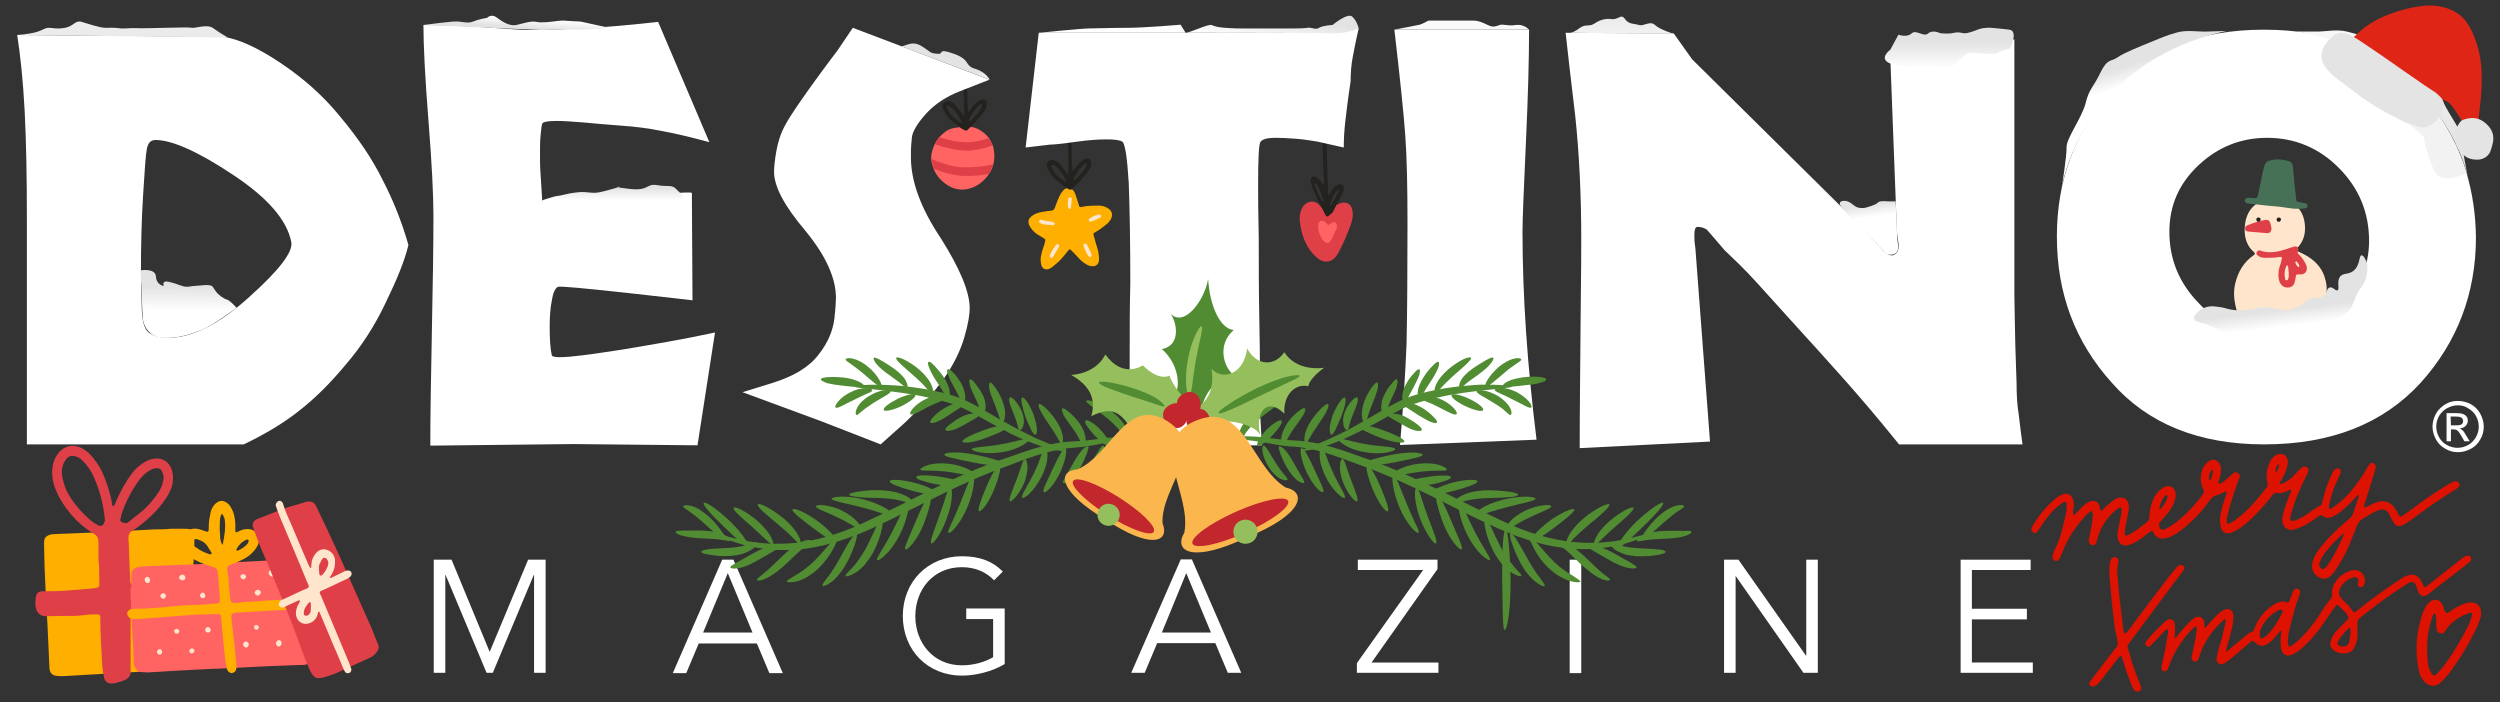 <svg xmlns="http://www.w3.org/2000/svg" xmlns:xlink="http://www.w3.org/1999/xlink" x="0px" y="0px" viewBox="0 0 800 224.7" style="enable-background:new 0 0 800 224.7;" xml:space="preserve"><rect x="0" y="0" width="800" height="224.7" fill="#333333" stroke="none"/> <style type="text/css"> .st0{fill:#FF6463;} .st1{fill:#DF4047;} .st2{fill:#23221E;} .st3{fill:#FFAF00;} .st4{fill:#FFE5CB;} .st5{fill:#FFFFFF;} .st6{fill:#F2F2F2;} .st7{fill:#467156;} .st8{fill:url(#SVGID_1_);} .st9{fill:url(#SVGID_2_);} .st10{fill:url(#SVGID_3_);} .st11{fill:url(#SVGID_4_);} .st12{fill:url(#SVGID_5_);} .st13{fill:url(#SVGID_6_);} .st14{fill:url(#SVGID_7_);} .st15{fill:url(#SVGID_8_);} .st16{fill:url(#SVGID_9_);} .st17{fill:url(#SVGID_10_);} .st18{fill:url(#SVGID_11_);} .st19{fill:url(#SVGID_12_);} .st20{fill:url(#SVGID_13_);} .st21{fill:#DE2516;} .st22{fill:#E4E4E4;} .st23{fill:#DE1200;} .st24{fill:#518C33;} .st25{fill:none;stroke:#9EBF8D;stroke-width:1.976;stroke-miterlimit:10;} .st26{fill:#95BF5C;} .st27{fill:#C1272D;} .st28{fill:#FBB74E;} </style> <g id="Layer_1"> <g> <path class="st0" d="M317.9,52.5c-0.3,1-0.7,2.1-1.4,3.1c-1.2,1.9-3.1,3.6-5.5,4.5c-3,1.1-5.9,0.6-8.5-1.3c-1.7-1.3-3-2.9-3.7-4.7 c-0.3-0.7-0.5-1.5-0.7-2.3c-0.1-0.3-0.1-0.6-0.1-0.9c-0.1-1,0.1-1.9,0.4-2.9c0.2-0.6,0.4-1.3,0.7-1.8c0.4-0.8,0.9-1.5,1.4-2.2 c0.6-0.7,1.4-1.4,2.2-2c0.7-0.5,1.5-0.8,2.4-1c0.6-0.1,1.3-0.2,1.9-0.3c1.1-0.1,2.3-0.1,3.5-0.1c0.1,0,0.1,0,0.1,0 c1.1,0.1,2.1,0.5,3.1,1.1c1.1,0.7,2,1.5,2.7,2.4c0.5,0.7,0.9,1.5,1.2,2.3c0.1,0.3,0.2,0.6,0.3,0.9c0.2,0.8,0.2,1.6,0.3,2.4 C318.2,50.7,318.1,51.6,317.9,52.5z"></path> <path class="st1" d="M317.9,52.5c-0.3,1-0.7,2.1-1.4,3.1c-0.1,0-0.3,0.1-0.4,0.1c-2.1,0.4-4.2,0.6-6.5,0.6c-2.3,0.1-4.6-0.3-7-1 c-1.3-0.3-2.6-0.8-3.8-1.3c-0.3-0.7-0.5-1.5-0.7-2.3c-0.1-0.3-0.1-0.6-0.1-0.9c2.4,1.2,5.1,1.9,7.7,2.5c0.6,0.1,1.3,0.1,1.9,0.2 c2.7,0.1,5.4,0,8.1-0.5C316.4,52.9,317.1,52.7,317.9,52.5z"></path> <path class="st1" d="M317.6,46.5c-1.9,0.8-3.9,1.3-5.9,1.5c-0.9,0.1-1.7,0.3-2.3,0.2c-2.1,0-3.9-0.3-5.6-0.7 c-1.6-0.4-3.2-0.8-4.7-1.4c0.4-0.8,0.9-1.5,1.4-2.2c1.1,0.3,2.2,0.6,3.3,0.9c2,0.5,4,0.7,6,0.7c2.3-0.1,4.4-0.5,6.5-1.3 C316.9,44.9,317.3,45.6,317.6,46.5z"></path> <path class="st2" d="M315.8,33c-0.1-0.8-0.6-1.2-1.4-1.2c-0.4,0-0.8,0.2-1.1,0.4c-0.4,0.3-0.8,0.7-1.2,1c-0.8,0.7-1.4,1.6-1.9,2.4 c0,0.1-0.2,0.1-0.3,0.1c0,0-0.1-0.1-0.1-0.1c-0.1-1.2-0.2-2.3-0.2-3.4c-0.1-2.2-0.1-4.4-0.1-6.6c0-0.3,0-0.6-0.1-0.9 c0-0.3-0.2-0.4-0.4-0.5c-0.2-0.1-0.6,0.2-0.7,0.4c-0.2,0.4-0.2,0.8-0.1,1.2c0.3,2,0.1,4,0.3,6.5c0,1,0,2.4,0,3.8 c0,0.2,0,0.5-0.1,0.7c0,0-0.1,0.1-0.1,0.1c-0.1,0-0.1,0-0.1-0.1c-0.7-0.9-1.4-1.8-2.1-2.8c-0.6-0.7-1.3-1.3-2.2-1.6 c-0.7-0.3-1.4-0.1-1.9,0.4c-0.5,0.5-0.5,1.1-0.3,1.8c0,0.2,0.1,0.3,0.2,0.5c0.7,1.5,1.6,2.8,2.9,3.8c0.8,0.6,1.5,1.2,2.3,1.8 c0.1,0.1,0.3,0.2,0.4,0.3c0.5,0.3,1,0.6,1.5,0.8c0.2,0.1,0.4,0,0.6-0.2c0.3-0.3,0.7-0.7,1-1c0.6-0.6,1.3-1.3,1.9-1.9 c1-1.1,1.9-2.2,2.7-3.4C315.6,34.6,315.8,33.9,315.8,33z M303.4,35.3c-0.2-0.4-0.4-0.7-0.5-1.1c0-0.1,0.1-0.3,0.2-0.4 c0.2,0,0.3,0,0.4,0c0.3,0.2,0.7,0.4,1,0.6c1.5,1.4,2.5,3,3.3,4.8c0,0,0,0.1,0,0.1c-0.1,0-0.2,0.1-0.3,0 C305.9,38.3,304.3,37.1,303.4,35.3z M313.8,34.9c-0.6,1-1.4,1.9-2.3,2.8c-1,1.1-1.3,1.3-1.4,1c-0.1-0.6,0.3-1.1,0.6-1.6 c0.8-1.4,1.7-2.7,3-3.7c0.1-0.1,0.2-0.1,0.3-0.1c0.1,0,0.1,0.2,0.2,0.3C314.3,34.1,314.1,34.5,313.8,34.9z"></path> </g> <g> <path class="st1" d="M432.9,68.6c0,1.2-0.3,2.3-0.7,3.4c-1,2.7-2.1,5.4-3.4,7.9c-0.4,0.8-0.8,1.5-1.3,2.2 c-1.4,1.8-3.5,2.1-5.4,0.9c-0.6-0.4-1.1-0.9-1.6-1.4c-2-2.1-3.3-4.7-4-7.6c-0.3-1.2-0.5-2.4-0.6-3.6c-0.1-1.4,0.2-2.9,1-4.2 c1-1.6,3.5-2.6,5.4-0.5c0.6,0.6,1.1,1.3,1.7,2c0.2,0.2,0.4,0.2,0.6,0.1c0.3-0.3,0.7-0.6,1-0.9c0.9-0.8,2-1.3,3.2-1.8 c2.1-0.9,3.9,0.4,4,2.6C432.9,68.1,432.9,68.4,432.9,68.6z"></path> <path class="st2" d="M423.5,54.1c-0.1-3.4-0.3-6.7-0.4-9.9c0-0.4,0-0.8,0-1.2c0-0.3,0.3-0.5,0.6-0.5c0.3,0,0.5,0.2,0.5,0.4 c0.1,0.7,0.2,1.5,0.3,2.2c0.1,1.3,0.1,2.7,0.1,4c0.1,4.3,0.2,8.7,0.4,13c0,0.1,0.1,0.2,0.1,0.3c0.1-0.1,0.3-0.1,0.4-0.3 c0.1-0.2,0.2-0.4,0.3-0.6c0.5-0.8,1-1.5,1.8-2c0.2-0.1,0.4-0.3,0.6-0.4c0.4-0.2,0.9-0.2,1.3,0.1c0.4,0.3,0.6,0.7,0.5,1.2 c-0.1,0.6-0.3,1.1-0.5,1.6c-1,1.9-2,3.8-2.9,5.7c-0.4,0.7-1.1,1-1.6,1.5c-0.1,0.2-0.4,0.1-0.6-0.1c-0.1-0.1-0.3-0.2-0.3-0.4 c-1.4-2.8-2.9-5.5-4-8.4c-0.2-0.6-0.4-1.3-0.6-2c-0.1-0.3,0-0.7,0-1c0.1-0.5,0.6-0.9,1.1-0.8c0.4,0,0.7,0.2,0.9,0.4 c0.3,0.3,0.5,0.6,0.9,0.9c0.5,0.4,0.5,1.1,1.2,1.3c0.2-0.6,0-1.3,0.1-1.9C423.5,56.2,423.5,55,423.5,54.1z M423.5,64.3 c0-0.2,0-0.3-0.1-0.5c-0.4-1.3-0.8-2.5-1.4-3.7c-0.3-0.5-0.5-1-1-1.4c-0.1-0.1-0.2-0.1-0.3-0.1c0,0.1-0.1,0.2-0.1,0.3 c0.6,1.9,1.5,3.8,2.4,5.5c0,0.1,0.2,0.1,0.3,0.1C423.5,64.4,423.5,64.3,423.5,64.3z M428.6,60.8c0-0.1-0.1-0.1-0.1-0.2 c0,0-0.1,0-0.1,0c-0.6,0.4-1.1,1-1.5,1.6c-0.6,1.1-1,2.3-1.3,3.5c0,0.1,0,0.2,0.1,0.3c0.1-0.1,0.2-0.1,0.2-0.2 c0.9-1.5,1.7-3,2.4-4.5C428.5,61.2,428.5,61,428.6,60.8z"></path> <path class="st0" d="M427.8,72.5c0,0.3,0,0.6-0.2,0.8c-0.6,1.3-1.1,2.6-1.9,3.9c-0.4,0.7-1.1,0.7-1.8,0.2 c-0.3-0.3-0.6-0.5-0.8-0.9c-0.9-1.4-1.4-2.9-1.3-4.6c0-0.4,0.1-0.7,0.4-0.9c0.4-0.4,0.9-0.5,1.4-0.2c0.2,0.2,0.5,0.3,0.7,0.5 c0.3,0.2,0.4,0.6,0.7,0.7c0.4,0.1,0.5-0.4,0.8-0.5c0.2-0.1,0.4-0.2,0.6-0.3c0.7-0.3,1.3,0.1,1.4,0.8 C427.7,72.1,427.7,72.3,427.8,72.5z"></path> </g> <g> <path class="st3" d="M333,82.9c0-0.8,0.3-1.7,0.5-2.6c0.2-0.8,0.6-1.6,0.8-2.5c0.4-1.3,0.2-1.3-0.7-1.8c-0.6-0.4-1.2-0.7-1.8-1.1 c-1-0.7-1.8-1.6-2.4-2.7c-0.5-1.2-0.4-2.1,0.6-2.9c1-0.9,2.3-1.3,3.6-1.5c1-0.2,1.9-0.3,2.9-0.4c0.5-0.1,0.8-0.3,1-0.8 c0.3-0.8,0.6-1.6,0.9-2.4c0.3-0.8,0.7-1.6,1.1-2.3c0.3-0.5,0.7-0.9,1.1-1.3c0.9-0.7,2.1-0.5,2.8,0.3c0.4,0.4,0.6,1,0.8,1.5 c0.3,1,0.7,2.1,1,3.1c0.2,0.8,0.3,0.9,1,0.7c1.8-0.4,3.7-0.4,5.5-0.4c1.2,0,2.3,0.4,3.2,1.1c1.1,0.9,1.2,2.1,0.5,3.4 c-0.3,0.5-0.7,0.9-1.1,1.3c-1.2,1-2.4,1.9-3.8,2.7c-0.7,0.4-0.7,0.4-0.5,1.2c0.5,1.6,0.9,3.2,1.4,4.8c0.2,0.8,0.2,1.6,0.3,2.4 c0,0.3,0,0.7-0.1,1c-0.2,0.9-0.9,1.5-1.9,1.5c-0.5,0-1-0.1-1.5-0.3c-1.2-0.6-2.2-1.4-3.1-2.4c-0.8-0.9-1.6-1.7-2.4-2.5 c-0.3-0.3-0.5-0.3-0.8,0.1c-0.4,0.5-0.9,1.1-1.3,1.6c-1.2,1.5-2.6,2.8-4.1,3.9c-0.2,0.2-0.5,0.3-0.7,0.4c-0.9,0.4-1.9,0.2-2.4-0.7 C333.1,84.6,333,83.8,333,82.9z"></path> <path class="st2" d="M349.2,51.9c-0.1-0.8-0.6-1.2-1.4-1.2c-0.4,0-0.8,0.2-1.1,0.4c-0.4,0.3-0.8,0.7-1.2,1 c-0.8,0.7-1.4,1.6-1.9,2.4c0,0.1-0.2,0.1-0.3,0.1c0,0-0.1-0.1-0.1-0.1c-0.1-1.2-0.2-2.3-0.2-3.4c-0.1-2.2-0.1-4.4-0.1-6.6 c0-0.3,0-0.6-0.1-0.9c0-0.3-0.2-0.4-0.4-0.5c-0.2-0.1-0.6,0.2-0.7,0.4c-0.2,0.4-0.2,0.8-0.1,1.2c0.3,2,0.1,4,0.3,6.5 c0,1,0,2.4,0,3.8c0,0.2,0,0.5-0.1,0.7c0,0-0.1,0.1-0.1,0.1c-0.1,0-0.1,0-0.1-0.1c-0.7-0.9-1.4-1.8-2.1-2.8 c-0.6-0.7-1.3-1.3-2.2-1.6c-0.7-0.3-1.4-0.1-1.9,0.4c-0.5,0.5-0.5,1.1-0.3,1.8c0,0.2,0.1,0.3,0.2,0.5c0.7,1.5,1.6,2.8,2.9,3.8 c0.8,0.6,1.5,1.2,2.3,1.8c0.1,0.1,0.3,0.2,0.4,0.3c0.5,0.3,1,0.6,1.5,0.8c0.2,0.1,0.4,0,0.6-0.2c0.3-0.3,0.7-0.7,1-1 c0.6-0.6,1.3-1.3,1.9-1.9c1-1.1,1.9-2.2,2.7-3.4C349,53.5,349.3,52.8,349.2,51.9z M336.9,54.2c-0.2-0.4-0.4-0.7-0.5-1.1 c0-0.1,0.1-0.3,0.2-0.4c0.2,0,0.3,0,0.4,0c0.3,0.2,0.7,0.4,1,0.6c1.5,1.4,2.5,3,3.3,4.8c0,0,0,0.1,0,0.1c-0.1,0-0.2,0.1-0.3,0 C339.4,57.2,337.8,56,336.9,54.2z M347.3,53.8c-0.6,1-1.4,1.9-2.3,2.8c-1,1.1-1.3,1.3-1.4,1c-0.1-0.6,0.3-1.1,0.6-1.6 c0.8-1.4,1.7-2.7,3-3.7c0.1-0.1,0.2-0.1,0.3-0.1c0.1,0,0.1,0.2,0.2,0.3C347.8,53,347.6,53.4,347.3,53.8z"></path> <path class="st4" d="M338.9,78.7c0,0.1,0,0.3-0.1,0.4c-0.6,1-1.2,2.1-1.8,3.1c-0.1,0.1-0.2,0.3-0.4,0.3c-0.1,0-0.4,0-0.5-0.1 c-0.1-0.1-0.2-0.3-0.2-0.4c0,0,0-0.1,0-0.2c0.5-1.3,1.2-2.4,2.1-3.5c0.2-0.3,0.7-0.2,0.9,0.1C338.9,78.5,338.9,78.6,338.9,78.7z"></path> <path class="st4" d="M348.9,82.3c-0.2-0.1-0.4-0.1-0.5-0.2c-0.3-0.4-0.6-0.9-0.8-1.3c-0.3-0.7-0.7-1.5-0.9-2.2 c-0.1-0.2,0.1-0.4,0.3-0.6c0.2-0.1,0.4-0.1,0.6,0c0,0,0.1,0.1,0.1,0.1c0.6,1.1,1.2,2.2,1.6,3.4c0.1,0.1,0,0.4-0.1,0.5 C349.2,82.1,349,82.2,348.9,82.3z"></path> <path class="st4" d="M335.8,72c-0.9-0.1-1.7-0.1-2.5-0.4c-0.2-0.1-0.4-0.2-0.6-0.3c-0.2-0.1-0.3-0.4-0.2-0.6 c0.1-0.2,0.3-0.3,0.5-0.4c0.1,0,0.1,0,0.2,0c1.2,0.4,2.5,0.5,3.7,0.7c0.1,0,0.1,0,0.2,0.1c0.2,0.1,0.4,0.3,0.4,0.5 c0,0.2-0.2,0.4-0.4,0.5C336.6,72,336.2,72,335.8,72z"></path> <path class="st4" d="M349,70.9c-0.3,0-0.5-0.1-0.6-0.3c-0.1-0.2,0-0.5,0.2-0.6c0.9-0.7,2-1.2,3.1-1.4c0.1,0,0.2,0,0.3,0.1 c0.2,0.1,0.4,0.2,0.4,0.5c0,0.2-0.1,0.4-0.2,0.4c-1,0.5-2,0.9-2.9,1.3C349.3,70.9,349.1,70.9,349,70.9z"></path> <path class="st4" d="M341.7,65.3c0-0.6,0.1-1.1,0.1-1.5c0-0.3,0.2-0.5,0.5-0.6c0.2-0.1,0.7,0.1,0.7,0.3c-0.1,1-0.2,2-0.3,3 c0,0.2-0.3,0.4-0.5,0.3c-0.1,0-0.4-0.2-0.4-0.3C341.8,66.1,341.7,65.6,341.7,65.3z"></path> </g> <g id="Layer_1_1_"> <g> <g> <polygon class="st5" points="169,179.1 156.7,208.6 144.5,179.1 138.8,179.1 138.8,215.3 142.5,215.3 142.5,184 142.6,184 155.7,215.3 157.7,215.3 170.8,184 170.9,184 170.9,215.3 174.6,215.3 174.6,179.1 "></polygon> <path class="st5" d="M234.7,179.1h-3.6l-15.8,36.3h4.3l4-9.5h18.6l4,9.5h4.3L234.7,179.1z M225,202.4l7.9-19l7.9,19H225z"></path> <g> <path class="st5" d="M318.1,185.7c-2.5-2.6-5.9-4.2-10.3-4.2c-9.3,0-14.9,7.3-14.9,15.7c0,8.3,5.6,15.7,14.9,15.7 c3.7,0,7.3-1,10-2.6v-12.2h-8.6v-3.4h12.3v17.8c-4,2.4-9.3,3.7-13.7,3.7c-10.8,0-18.9-8-18.9-19.1c0-11,8.1-19.1,18.9-19.1 c5.7,0,9.9,1.6,13.1,4.9L318.1,185.7z"></path> </g> <path class="st5" d="M381.4,179h-3.6v0.1L362,215.3h4.3l4-9.5h18.6l4,9.5h4.3L381.4,179z M371.8,202.4l7.8-19l7.9,19H371.8z"></path> <polygon class="st5" points="434.5,179.1 434.5,182.4 455.4,182.4 434.2,212.2 434.2,215.3 460.3,215.3 460.3,212 438.9,212 460,182.1 460,179.1 "></polygon> <rect x="502.3" y="179.1" class="st5" width="3.7" height="36.3"></rect> <polygon class="st5" points="578,179.1 578,209.8 577.9,209.8 556.3,179.1 551.7,179.1 551.7,215.3 555.4,215.3 555.4,184.3 555.4,184.3 577.1,215.3 581.7,215.3 581.7,179.1 "></polygon> <polygon class="st5" points="627.4,179.1 627.4,215.3 650.5,215.3 650.5,212 631,212 631,198.2 648.6,198.2 648.6,194.8 631,194.8 631,182.4 649.8,182.4 649.8,179.1 "></polygon> </g> <g> <g> <path class="st5" d="M793.7,132.4c-0.8-1.4-1.8-2.4-3.1-3.1c-1.4-0.7-2.7-1-4.1-1s-2.7,0.3-3.9,1c-1.3,0.8-2.4,1.8-3.1,3.1 s-1.1,2.7-1.1,4.1c0,1.4,0.4,2.8,1.1,4.1s1.7,2.3,3,3c1.3,0.8,2.7,1.1,4.1,1.1c1.4,0,2.8-0.4,4.1-1.1s2.3-1.7,3-3 c0.8-1.3,1.1-2.7,1.1-4.1C794.8,135.1,794.4,133.7,793.7,132.4z M792.3,139.9c-0.6,1-1.4,1.9-2.5,2.5c-1.1,0.6-2.2,0.9-3.4,0.9 c-1.2,0-2.3-0.3-3.4-0.9c-1.1-0.6-1.9-1.4-2.5-2.5c-0.6-1.1-0.9-2.2-0.9-3.4c0-1.2,0.3-2.3,0.9-3.4c0.7-1.1,1.5-1.9,2.6-2.5 c1.1-0.6,2.3-0.9,3.4-0.9s2.2,0.2,3.2,0.9c1.1,0.6,2,1.4,2.6,2.5c0.6,1.1,0.9,2.2,0.9,3.4C793.2,137.7,792.9,138.8,792.3,139.9 z M787.9,137.6c-0.2-0.2-0.5-0.4-0.8-0.5c0.8-0.1,1.4-0.3,1.9-0.8s0.7-1.1,0.7-1.7c0-0.5-0.1-0.9-0.4-1.3 c-0.3-0.4-0.6-0.6-1.1-0.8c-0.5-0.2-1.2-0.3-2.3-0.3h-3v9h1.4v-3.8h0.9c0.4,0,0.8,0.1,1.1,0.3c0.4,0.3,0.9,1,1.5,2.1l0.8,1.4 h1.7l-1.1-1.8C788.7,138.5,788.3,137.9,787.9,137.6z M786.1,136.1h-1.8l-0.1-2.8h1.7c0.8,0,1.2,0.1,1.5,0.2 c0.2,0.1,0.4,0.3,0.6,0.5c0.1,0.2,0.2,0.5,0.2,0.7c0,0.4-0.1,0.7-0.4,1C787.5,136,786.9,136.1,786.1,136.1z M789.2,139.4 c-0.5-0.9-0.9-1.5-1.3-1.8c-0.2-0.2-0.5-0.4-0.8-0.5c0.8-0.1,1.4-0.3,1.9-0.8s0.7-1.1,0.7-1.7c0-0.5-0.1-0.9-0.4-1.3 c-0.3-0.4-0.6-0.6-1.1-0.8c-0.5-0.2-1.2-0.3-2.3-0.3h-3v9h1.4v-3.8h0.9c0.4,0,0.8,0.1,1.1,0.3c0.4,0.3,0.9,1,1.5,2.1l0.8,1.4 h1.7L789.2,139.4z M786.1,136.1h-1.8l-0.1-2.8h1.7c0.8,0,1.2,0.1,1.5,0.2c0.2,0.1,0.4,0.3,0.6,0.5c0.1,0.2,0.2,0.5,0.2,0.7 c0,0.4-0.1,0.7-0.4,1C787.5,136,786.9,136.1,786.1,136.1z M789.2,139.4c-0.5-0.9-0.9-1.5-1.3-1.8c-0.2-0.2-0.5-0.4-0.8-0.5 c0.8-0.1,1.4-0.3,1.9-0.8s0.7-1.1,0.7-1.7c0-0.5-0.1-0.9-0.4-1.3c-0.3-0.4-0.6-0.6-1.1-0.8c-0.5-0.2-1.2-0.3-2.3-0.3h-3v9h1.4 v-3.8h0.9c0.4,0,0.8,0.1,1.1,0.3c0.4,0.3,0.9,1,1.5,2.1l0.8,1.4h1.7L789.2,139.4z M786.1,136.1h-1.8l-0.1-2.8h1.7 c0.8,0,1.2,0.1,1.5,0.2c0.2,0.1,0.4,0.3,0.6,0.5c0.1,0.2,0.2,0.5,0.2,0.7c0,0.4-0.1,0.7-0.4,1 C787.5,136,786.9,136.1,786.1,136.1z"></path> </g> <path class="st5" d="M122.4,57.5c-3.3-6.7-7.8-13.3-13.4-20c-5.4-6.7-11.8-12.4-19.3-17.4c-7.3-4.9-13.4-7.6-18.1-8.3L41,11.5 L5.5,11.2c1,6.4,1.9,14.7,2.4,24.5C8.4,45.6,8.6,57,8.6,69.9v72.3H78c6.9-3.3,12.9-6.9,17.9-10.9c5.1-4,9.9-8.8,14.8-14.7 c4.9-5.7,9.2-12.3,12.7-19.7c3.6-7.4,6.1-13.5,7.3-18.5C128.6,71.1,125.9,64.2,122.4,57.5z M79.8,95 c-9.7,8.8-18.4,13.1-25.9,13.1c-2.4,0-4.3-0.5-5.9-1.4c-1.6-0.9-2.4-3.3-2.6-7.1c-0.1-3.8-0.3-8.1-0.3-13.1 c0-8.1,0.2-16.1,0.7-24.2c0.5-7.9,0.8-12.8,1.2-14.7s1.2-2.8,2.8-2.8c5.2,0,13.6,3.7,24.7,11.1c11.2,7.4,17.3,14.5,18.7,21.5 C93.9,80.5,89.4,86.4,79.8,95z"></path> <path class="st5" d="M188.7,8.9c5.4-0.2,12.7-0.9,21.9-1.9L227,45.5c-5.9-1.6-10.9-2.8-15.3-3.6c-4.4-0.9-8.7-1.4-13-1.7 c-4.4-0.3-8.4-0.7-11.8-1c-3.7-0.3-6.6-0.5-8.7-0.5c-3,0-4.5,0.3-4.7,0.9c-0.2,0.5-0.3,1.7-0.5,3.6c-0.2,1.9-0.2,4-0.2,6.4 c0,1.9,0,4,0.2,6.4c0.2,2.6,0.3,5.2,0.5,8.1c0,0.5,1.7,0.9,5,0.9c3.8,0,11-0.5,21.9-1.7c10.8-1.2,17.2-1.7,19.3-1.7h1.4 c0.3,0.2,0.5,0.3,0.3,0.5l0.2,34c-0.3,0-7.3-0.9-21.2-2.4s-21.2-2.2-21.9-1.9c-0.9,0.5-1.6,2.1-1.9,4.3 c-0.5,2.4-0.7,5.2-0.7,8.4c0,4.1,0.2,7.3,0.7,9.3c0.2,0.3,1.1,0.5,2.6,0.5c3.5,0,9.9-0.9,19.7-2.4c9.6-1.6,19.7-3.3,29.9-5.5 l-5.6,36.1l-39.7-0.4l-45.8,0.5c0-9.5,0.2-21.6,0.5-36.6s0.5-27.3,0.5-36.8c0-6.7-0.5-16.9-1.6-30.7s-1.6-24-1.6-30.5 c5,0,11.3,0.2,19,0.7c7.8,0.5,12.5,0.9,14.3,0.9C176.7,9.5,183.4,9.3,188.7,8.9L188.7,8.9z"></path> <path class="st5" d="M272.9,8.9l43.7,16.6l-9.7,3.8c-4,1.6-7.5,3.8-10.4,6.9c-3,3.3-4.5,5.9-4.7,7.8c-0.2,1.9-0.3,3.5-0.3,4.3 v2.1c0,7.6,3.1,16.2,9.6,25.9c6.1,9.7,9.2,17.1,9.2,22.3c0,2.1-0.5,5.2-1.7,9.3c-1.2,4.1-3.3,8.6-6.6,13.3 c-3.5,4.8-7.8,9.7-12.7,14.3l-7.5,6.7l-19-7.4l-25.2-9.3l9.4-2.9c7.1-2.2,12-5.2,15-9.2c3-3.8,4.5-7.6,5-11.4 c0.4-3.6,0.5-5.9,0.5-6.7c0-6.4-3.3-13.6-9.9-21.6c-6.6-7.8-9.9-14-9.9-18.7c0-1.4,0.2-3.6,0.7-6.5s1.4-5.9,3-8.7 c1.4-2.7,6.8-10.7,16.7-23.8L272.9,8.9z"></path> <path class="st5" d="M332.4,10.5H419c3,0,5.9-0.2,8.7-0.5c2.8-0.4,5-0.7,7.1-0.9c-0.9,3.6-1.4,6.6-1.9,9 c-0.5,2.6-0.7,5.2-0.7,7.9c-0.9,5.9-1.4,10.2-1.7,12.8c-0.3,2.7-0.5,5.5-0.5,8.4l-8.5-1.9c-1.9-0.3-4.2-0.7-6.8-0.9 c-2.4-0.2-4.7-0.3-6.4-0.3c-3,0-4.5,0.5-5,1.4s-0.7,5.5-0.7,13.6c0,3.1,0,8.8,0.2,17.3c0,8.4,0,17.2,0.2,26.8 c0.2,9.5,0.2,19.5,0.3,30.2l0.5,9.1h-42.3v-9.7v-20.7c0-7.1,0-14.1,0.2-21.4c0-13.1-0.2-23.8-0.5-32.1 c-0.5-8.3-1.2-12.8-2.1-13.3s-2.6-0.7-5-0.7s-5.6,0.2-9.2,0.7c-3.5,0.5-6.6,0.9-9.1,1l-7.6,0.9L332.4,10.5z"></path> <path class="st5" d="M489.3,9.5c0,8.8-0.3,20.9-1,35.9c-0.7,15.2-1.1,24.9-1.1,28.8c0,20.9,1.6,43.2,4.5,66.5l-43.7,1.7 c1-11.7,1.7-22.6,2.1-32.5c0.2-9.8,0.3-22.6,0.3-38.3c0-11.6-0.2-21.1-0.7-28.1c-0.5-7.1-1.7-18.5-3.5-34 C446.2,9.5,489.3,9.5,489.3,9.5z"></path> <path class="st5" d="M535.6,10.7l5.9,8.3l53.1,52.5c3,3.3,5.4,6,7.3,7.9c1.7,2.1,3.3,2.7,4.3,2.1c0.9-0.5,1.4-1.6,1.4-2.8 c0-0.5-0.2-1.2-0.3-2.4c-0.2-1.2-0.3-2.1-0.3-2.6L604.8,16c3.1,0,6.8-0.2,10.9-0.3c4.2-0.2,6.5-0.2,7-0.2c5.1,0,9.6-0.3,13.6-1 c3.5-0.9,6.3-1.6,8.3-1.9v81.8c0,3.6,0.2,9,0.3,16c0.2,7.1,0.4,11.2,0.4,12.1c0,3.8,0.2,7.3,0.7,10.2c0.4,3.1,0.7,6.2,1.2,9.5 h-39.5c-7.1-8.8-13.6-16.4-19-22.4c-5.4-6.1-10.1-11.2-13.9-15.4c-3.8-4.2-7.8-8.6-12.3-13.6s-8.2-8.4-10.6-10.7 c-3.3-3.8-5.2-6.1-5.7-6.6c-0.7-0.5-1.7-0.9-3-0.9c-0.7,0-1,0.9-1,2.6c0,1,0,2.1,0.2,3.3c0.2,1.2,0.2,2.3,0.3,3.3l4.5,59.5 l-41.7,2.1c0-12.3,0.2-26,0.3-41.4c0.2-15.4,0.2-24,0.2-25.7c0-14.5-0.7-27.5-1.9-39c-1.4-11.6-2.4-20.4-3.1-26.8L535.6,10.7z"></path> <path class="st5" d="M789.3,55.4c-2.5-8.3-6.6-15.9-12.2-23c-0.9-1.1-1.8-2.2-2.7-3.3c-11.9-13.1-28.7-19.6-50-19.6 c-20.8,0-37.2,6.5-48.6,19.6c-11.9,13.1-17.6,28.6-17.6,46.6c0,18.2,5.8,33.7,17.6,46.8c11.5,13.1,27.8,19.7,48.7,19.7 c21.4,0,38.1-6.6,50.1-19.7c11.8-13.1,17.7-28.7,17.7-46.6C792.2,68.6,791.2,61.8,789.3,55.4z M748,98 c-6.6,5.5-14.4,8.3-23.1,8.4c-8.6,0-15.7-3.3-21.6-9.7c-6.1-6.4-9.1-13.9-9.1-22.5c0-8.5,3.1-15.5,9.4-21.4 c6.1-5.7,13.4-8.7,21.9-8.7c8.9,0,16.7,3.3,23,9.7c6.5,6.6,9.6,14.3,9.6,23.3C758.1,85.6,754.8,92.5,748,98z"></path> </g> </g> </g> <path class="st6" d="M789.3,55.4c-3.9,1.9-8.4,2.6-10-0.2c-1.9-3.4-3.6-9.8-3.6-11c0-1.3-9.8-7.4-7.6-9c1.1-0.7,4.9-1.9,8.9-2.7 C782.7,39.4,786.8,47.1,789.3,55.4z"></path> <g id="Layer_2_1_"> <g> <path class="st4" d="M730,108.2c-3.7-0.1-6.5-0.9-9.2-2.4c-2.4-1.3-4-3.3-4.9-5.9c-0.9-3-1.4-6.1-0.6-9.3 c0.9-3.6,2.6-6.6,5.7-8.8c0.7-0.5,0.7-0.7,0.2-1.2c-2-1.7-2.8-4-2.9-6.5c-0.1-3.7,0.9-7,4.1-9.1c3.1-2.1,6.5-2.6,9.9-0.9 c3,1.5,4.8,4,5.2,7.3c0.4,3-0.2,5.7-2.4,8c-0.4,0.5-0.4,0.7,0.2,1c1.3,0.6,2.5,1.2,3.7,2c2.2,1.5,3.9,3.4,4.8,6 c0.7,2.1,1,4.2,0.5,6.4c-0.6,3-1.6,5.7-3.6,8C737.9,106.4,733.9,107.9,730,108.2z"></path> <path class="st7" d="M735.5,66.8c-2.1,0.1-4.3-0.5-6.6-0.7c-2.9-0.2-5.9-0.6-8.8-0.9c-0.3,0-0.7-0.1-1-0.1 c-0.4-0.1-0.8-0.6-0.8-0.9c0-0.4,0.5-0.9,0.8-0.9c0.8,0,1.6,0,2.3,0.1c0.6,0,0.9-0.1,1.1-0.8c0.1-0.2,0.1-0.5,0.2-0.8 c0.4-1.8,0.7-3.6,1.1-5.4c0.2-1.1,0.5-2.2,0.8-3.3c0.3-1.1,1-1.6,2-1.8c2-0.5,4-0.3,5.9,0.3c0.7,0.2,1.1,0.8,1.2,1.5 c0.2,1.8,0.3,3.6,0.5,5.4c0.2,1.8,0.4,3.6,0.6,5.4c0,0.4,0.3,0.6,0.6,0.7c0.9,0.2,1.7,0.3,2.5,0.5c0.3,0.1,0.5,0.4,0.5,0.8 c0,0.4-0.2,0.7-0.6,0.7C737.2,66.8,736.4,66.8,735.5,66.8z"></path> <path class="st1" d="M729.1,88.1c0-1.1,0.1-1.9,0.4-2.8c0.3-0.8,0.5-1.7,0.7-2.5c0.1-0.3-0.2-0.7-0.5-0.6 c-1.6,0.3-3.3,0.3-4.9,0.3c-0.9,0-1.7-0.2-2.4-0.8c-0.3-0.2-0.4-0.6-0.3-0.9c0.1-0.4,0.6-0.7,1-0.7c0.1,0,0.2,0,0.2,0.1 c2.9,1,5.6,0.4,8.4-0.5c0.8-0.3,1.6-0.6,2.5-0.8c1-0.2,1.5,0.4,1.2,1.3c-0.1,0.4-0.3,0.8,0.1,1.1c0.9,0.8,1.6,1.8,2.2,2.9 c0.3,0.5,0.5,1.1,0.5,1.7c0,1-0.7,1.8-1.7,1.9c-0.4,0-0.9,0-1.3,0c-0.3,0-0.5,0.2-0.5,0.5c-0.2,0.8-0.2,1.5-0.5,2.3 c-0.7,1.9-3.2,1.7-4.1,0.6c-0.4-0.5-0.7-1-0.8-1.6C729.1,89,729.1,88.4,729.1,88.1z M732.4,87.4c-0.1-0.7-0.1-1.5-0.2-2.2 c0-0.1-0.2-0.2-0.3-0.3c0,0-0.2,0.1-0.2,0.1c-0.7,1.4-0.8,2.9-0.4,4.5c0,0.1,0.3,0.2,0.4,0.2c0.1,0,0.3-0.1,0.4-0.2 C732.5,88.8,732.4,88.1,732.4,87.4z M734.8,83.6c-0.1,0-0.1,0-0.2,0.1c-0.1,0.1-0.1,0.2-0.1,0.2c0.1,0.6,0.4,1.1,0.9,1.5 c0.1,0,0.2,0.1,0.2,0.1c0.1-0.1,0.2-0.3,0.2-0.4C735.6,84.5,735.3,84,734.8,83.6z"></path> <path class="st1" d="M725.4,74.6c-2-0.2-4-0.3-5.9-0.5c-0.2,0-0.5-0.1-0.7-0.2c-0.4-0.2-0.5-1.1-0.2-1.4c0.1-0.1,0.2-0.3,0.4-0.3 c1.8-0.8,3.7-1.4,5.7-1.8c1.1-0.2,1.6,0.2,1.9,1.3c0.1,0.5,0.2,1,0.3,1.5C726.8,74.1,726.3,74.7,725.4,74.6z"></path> <path class="st2" d="M729.1,69.6c0.4,0,0.7,0.1,0.8,0.5c0.1,0.4-0.3,0.9-0.7,0.9c-0.4,0-0.6-0.3-0.7-0.7 C728.5,69.9,728.9,69.6,729.1,69.6z"></path> <path class="st2" d="M722.6,69.6c0.4,0,0.7,0.1,0.8,0.5c0.1,0.4-0.3,0.9-0.7,0.9c-0.4,0-0.6-0.3-0.7-0.7 C722,69.9,722.3,69.6,722.6,69.6z"></path> </g> <linearGradient id="SVGID_1_" gradientUnits="userSpaceOnUse" x1="731.509" y1="119.218" x2="730.499" y2="127.554" gradientTransform="matrix(1 0 0 -1 0 226.787)"> <stop offset="0.378" style="stop-color:#FFFFFF"></stop> <stop offset="1" style="stop-color:#E3E3E3"></stop> </linearGradient> <path class="st8" d="M748,92.9c-0.7,0.3-1.4-1.2-2.5-0.9c-1,0.2-0.7,1.7-1.9,2.7c-1.5,1.2-2.6,0.1-4.9,1.1 c-1.4,0.6-1.2,1.2-2.8,2.1c-1.8,1-3.4,1.2-4,1.3c-3.2,0.4-3.7-1-7.4-0.9c-2,0-1.7,0.5-5.1,0.8c-2.2,0.2-3.5,0.3-5.3,0 s-2.3-0.7-4.2-0.9c-1.5-0.2-2.5-0.3-3.6,0c-2.1,0.5-4.4,2.4-4.2,3.8c0.3,1.4,2.9,0.9,7.2,3.2c2.3,1.3,2.1,1.7,5.5,3.8 c3,1.9,4.6,2.8,6.3,2.8c2.7,0,3-1.8,6.4-2.7c4.3-1.1,5.7,1.3,9.1,0c3.6-1.4,5.7-5.5,5.3-5.9c-0.3-0.3-2.2,1-2.1,1.3 c0.2,0.4,4.5-0.7,8.3-2.7c1.8-0.9,2.8-1.5,3.8-2.7c1.2-1.5,0.9-2.1,2.3-4.9c1.5-2.9,2.1-2.7,2.8-4.9c1-3,0.4-4.9,0.3-5.4 c0-0.1-0.8-2.2-1.6-2.2c-0.9,0.1-0.4,2.9-2.3,4.7c-1.7,1.7-3.7,0.7-4.7,2.3C747.7,90.3,748.8,92.5,748,92.9z"></path> <linearGradient id="SVGID_2_" gradientUnits="userSpaceOnUse" x1="623.761" y1="199.481" x2="623.761" y2="213.502" gradientTransform="matrix(1 0 0 -1 0 226.787)"> <stop offset="0.378" style="stop-color:#FFFFFF"></stop> <stop offset="1" style="stop-color:#E3E3E3"></stop> </linearGradient> <path class="st9" d="M643,9.5c0,0-3-0.4-5.7-0.6c-2.7-0.2-4.5,0.6-4.5,0.6s-1.1,0.5-3,1s-2.3-0.5-4.5,0s-4.5,0.1-4.5,0.1 s-2.3-1.2-3.8,0.1s-3.8-1.4-5.3,0s-4.2,0.4-4.2,0.4l-2.6,4.8c0,0-4.1,3,0.2,4.5s4.7-0.4,4.3,1.5s2.7,4.2,3.8,3s-3.4-3.8,1.9-3.8 c5.3,0,7.4,1.1,8.1,0.8c0.7-0.4,1.4,0,2.6-1.5s3.8-3.4,3.8-3.4s0.4-0.3,3,0c2.7,0.3,6.3,0.4,6.6,0s4-1.5,4-1.5S646,9.9,643,9.5z"></path> <linearGradient id="SVGID_3_" gradientUnits="userSpaceOnUse" x1="598.933" y1="152.904" x2="597.336" y2="164.405" gradientTransform="matrix(1 0 0 -1 0 226.787)"> <stop offset="0.378" style="stop-color:#FFFFFF"></stop> <stop offset="0.736" style="stop-color:#E3E3E3"></stop> </linearGradient> <path class="st10" d="M606.6,64.4c0,0-1.7,0.1-3.1,0c-1.4-0.1-2.3,0-2.8,0.6s-3.5,1.4-3.5,1.4s-1.1,0.4-2.7,0 c-1.5-0.4-2.5-2.4-4.7-2.1s-0.3,2.2-0.3,2.2s12.7,13.4,13.1,13.7c0.4,0.3,0.7,1.4,2.7,1.3c1.9-0.1,2.3-1.9,2.1-3S607,74.9,607,73 S606.6,64.4,606.6,64.4z"></path> <linearGradient id="SVGID_4_" gradientUnits="userSpaceOnUse" x1="60.316" y1="123.096" x2="60.417" y2="137.82" gradientTransform="matrix(1 0 0 -1 0 226.787)"> <stop offset="0.3" style="stop-color:#FFFFFF"></stop> <stop offset="0.811" style="stop-color:#E3E3E3"></stop> </linearGradient> <path class="st11" d="M45.1,86.5c0,0,4.6-0.8,4.8,2s2.5,3,2.5,3s-0.8-1.9,1.7-1.3s2.5,0.8,4.2,1.3c1.7,0.6,2.7,0,4,0 s5.1-0.8,5.8,0.3s0.6,0.9,1.1,1.6c0.5,0.8,2.5,2.3,3.5,2.5c0.9,0.2,3,2.6,3,2.6s-7.7,5.7-11.2,7.1s-7.9,2.8-12.4,2.5 s-6.2-3.9-6.4-6.2c-0.2-2.3-0.4-9.8-0.5-11.1C45,89.5,45.1,86.5,45.1,86.5z"></path> <linearGradient id="SVGID_5_" gradientUnits="userSpaceOnUse" x1="196.005" y1="153.629" x2="196.005" y2="166.64" gradientTransform="matrix(1 0 0 -1 0 226.787)"> <stop offset="0.692" style="stop-color:#FFFFFF"></stop> <stop offset="1" style="stop-color:#E3E3E3"></stop> </linearGradient> <path class="st12" d="M217.6,61.7c-1.8-1.6-1.5-2.2-4.4-2.2c-2.8,0-4-0.8-5.5,0s-2.8,1.4-6.6,0.9s-3.8-0.5-3.8-0.5s3-0.6-1.1,0.5 s-5.1,1.5-7.6,1.2s-3.4-0.1-5.1,0.1c-1.7,0.2-4.4,1-5.1,1c-0.8,0-4.9,1.4-4.9,1.4s0.9,2,2.2,2s-0.4,0.6,3.4,1.3s5.7,0,7.6,0 c1.9,0,1.9-1,6.1,0.3c4.2,1.4,5.5,0.7,8.7,0s3.6,1.4,8,0.8s4.9-0.8,7-2.3C218.6,64.8,219.2,63,217.6,61.7z"></path> <linearGradient id="SVGID_6_" gradientUnits="userSpaceOnUse" x1="304.606" y1="193.23" x2="302.08" y2="208.641" gradientTransform="matrix(1 0 0 -1 0 226.787)"> <stop offset="0.226" style="stop-color:#FFFFFF"></stop> <stop offset="0.594" style="stop-color:#E3E3E3"></stop> </linearGradient> <path class="st13" d="M288.1,14.7c1.4,0.5,3.4-2,6.7,0s2.5,2.3,5.1,2.5c2.5,0.3-0.3-2,5.3,0s3.3,3.8,6.8,4.8s4.7,3.5,4.7,3.5 L288.1,14.7z"></path> <linearGradient id="SVGID_7_" gradientUnits="userSpaceOnUse" x1="761.779" y1="266.028" x2="762.537" y2="177.355" gradientTransform="matrix(1 0 0 -1 0 226.787)"> <stop offset="0.378" style="stop-color:#FFFFFF"></stop> <stop offset="1" style="stop-color:#E3E3E3"></stop> </linearGradient> <path class="st14" d="M735.1,10.1c0,0,3.3,0,6.3,0s6.3-0.8,9.6,0s5.3,1.5,8.8,2.8s8.3,2.8,10.4,4.2s3.3,0.1,5.8,4.6 s3.8,4.8,5.1,9.1s6.6,10.6,6.6,13.3s2,12.6,2,12.6S782.3,18.4,735.1,10.1z"></path> <linearGradient id="SVGID_8_" gradientUnits="userSpaceOnUse" x1="684.469" y1="196.718" x2="681.437" y2="206.065" gradientTransform="matrix(1 0 0 -1 0 226.787)"> <stop offset="0.378" style="stop-color:#FFFFFF"></stop> <stop offset="1" style="stop-color:#E3E3E3"></stop> </linearGradient> <path class="st15" d="M712.5,9.9c0,0-3.3,0.1-6.3,0.2c-3,0.1-6.4-0.6-9.6,0.3c-3.3,0.9-5.3,1.8-8.7,3.2s-8.2,3.3-10.2,4.7 c-2,1.5-3.3,0.2-5.6,5s-3.6,5.1-4.7,9.7c-1.1,4.5-6.2,11.3-6.1,14.1c0.1,2.8-1.6,13.2-1.6,13.2S665.5,20.3,712.5,9.9z"></path> <linearGradient id="SVGID_9_" gradientUnits="userSpaceOnUse" x1="518.542" y1="193.913" x2="518.92" y2="226.503" gradientTransform="matrix(1 0 0 -1 0 226.787)"> <stop offset="0.378" style="stop-color:#FFFFFF"></stop> <stop offset="1" style="stop-color:#E3E3E3"></stop> </linearGradient> <path class="st16" d="M502.1,10.5c0.8,0,1.8-0.3,3.5-1.6c1.8-1.3,3-0.3,4.5-1.3s3.3-1.8,5.6-1.5s3-1.9,4.3,0 c1.3,1.8,3,1.4,4.5,1.9s3.5-1.5,5.1,0s5.9,2.8,5.9,2.8L502.1,10.5z"></path> <linearGradient id="SVGID_10_" gradientUnits="userSpaceOnUse" x1="382.923" y1="211.49" x2="384.439" y2="223.805" gradientTransform="matrix(1 0 0 -1 0 226.787)"> <stop offset="0.378" style="stop-color:#FFFFFF"></stop> <stop offset="1" style="stop-color:#E3E3E3"></stop> </linearGradient> <path class="st17" d="M379.4,10.5c1.3,0,7.3-2.9,8.3-2.5s1.8,0.7,4.3,0.9s4,0.2,5.3,0.2s5.3,0,6.3,0s4,0,5.6,0 c1.5,0,7.6,0.1,9.1-0.2s2.5,0.8,3.8,0s4.3-0.9,4.3-0.9s4.8-4,6.3-2.7s2.1,3.8,2.1,3.8s-4.6,1.9-8.7,1.6s-93.7-0.2-93.7-0.2 s13.9-1.4,16.1-1.4s7.1-0.2,12.4-0.2s16.9-1,16.9-1L379.4,10.5z"></path> <linearGradient id="SVGID_11_" gradientUnits="userSpaceOnUse" x1="467.305" y1="263.512" x2="468.063" y2="174.838" gradientTransform="matrix(1 0 0 -1 0 226.787)"> <stop offset="0.378" style="stop-color:#FFFFFF"></stop> <stop offset="1" style="stop-color:#E3E3E3"></stop> </linearGradient> <path class="st18" d="M489.3,9.5c0,0-1.6-1.9-4.3-1.5c-2.8,0.4-3.8-0.4-5.1,0c-1.3,0.4-2,0.9-3.8,0s-3.3-1.4-4.3-1.4s-5.8,0-5.8,0 h-3.8h-5.1c0,0-2,1.1-2.8,1.3c-0.8,0.2-8.2,1.6-8.2,1.6H489.3z"></path> <linearGradient id="SVGID_12_" gradientUnits="userSpaceOnUse" x1="38.818" y1="259.849" x2="39.576" y2="171.176" gradientTransform="matrix(1 0 0 -1 0 226.787)"> <stop offset="0.226" style="stop-color:#FFFFFF"></stop> <stop offset="0.594" style="stop-color:#E3E3E3"></stop> </linearGradient> <path class="st19" d="M5.5,11.2c0,0,3.3-0.2,6-0.9c2.7-0.8,2.7-1.4,4.2-1.4s2.3,0.5,5.1,0C23.6,8.4,24,6.4,26.1,7s5.9,1.9,7.6,1.9 s2.5-0.1,4.2,0.1c1.7,0.3,3.6-0.1,5.7,0c2.1,0.1,4.2,0,9.3-0.1s7.4-0.2,8.5,0s4.9-1.3,6.8,0.1s4.7,3,4.7,3L5.5,11.2z"></path> <linearGradient id="SVGID_13_" gradientUnits="userSpaceOnUse" x1="165.527" y1="223.139" x2="164.959" y2="214.802" gradientTransform="matrix(1 0 0 -1 0 226.787)"> <stop offset="0.226" style="stop-color:#FFFFFF"></stop> <stop offset="0.594" style="stop-color:#E3E3E3"></stop> </linearGradient> <path class="st20" d="M135.5,8c0,0,6.7-0.9,9.6-1.1c2.8-0.2,4.4,0.8,6.3,0c1.9-0.8,4.5-1.2,4.5-1.2s1.3-1.5,3.2,0s4.2,2.7,6.1,2.3 c1.9-0.4,4.7-1.4,6.4-1s5.3-0.1,5.3-0.1s2.8-0.4,3.6-0.3s5.3,0.3,5.3,0.3l5.5,1.2l3.6,0.8c0,0-6.8,0.7-9.9,0.6 c-3.1-0.2-11.5,0.1-11.5,0.1L135.5,8z"></path> </g> <g> <path class="st21" d="M789,39.7c-0.7-0.3-1.1-0.9-1.4-1.4c-0.8-1.3-1.7-2.5-2.5-3.7c-0.3-0.5-0.7-1-1.1-1.4 c-0.9-0.8-1.8-1.5-3.1-0.9c-0.4,0.2-0.8,0.1-1.2,0.2c-1,0.3-1.8,0.1-2.6-0.4c-0.7-0.4-1.5-0.8-2.2-1.2c-3.8-1.9-7.6-3.8-11.4-5.8 c-3.8-2.1-7.5-4.3-10.8-7.2c-0.5-0.4-1-0.9-1.4-1.4c-0.7-0.9-0.6-1.9,0.2-2.7c5.2-6.1,9.7-8.1,15.2-10c2.8-0.9,5.6-1.6,8.5-1.9 c1.8-0.2,3.5-0.2,5.2,0.1c3.1,0.5,5.9,1.7,8.1,4.1c0.8,0.9,1.4,1.8,2,2.9c2.2,4.3,3.4,8.9,3.6,13.7c0.1,3.8,0,7.5-0.5,11.2 c-0.2,1.7-0.4,3.5-0.5,5.2c-0.1,1.2-1,1.7-2.1,1.4C790.2,40.2,789.6,40,789,39.7z"></path> <path class="st22" d="M765.1,36.8c-4.5-2.2-8.6-5-12.6-8.1c-1.8-1.4-3.6-2.7-5.4-4.1c-0.9-0.7-1.7-1.6-2.5-2.5 c-1.3-1.5-2-3.3-1.6-5.3c0.3-1.4,1-2.7,1.9-3.7c0.4-0.5,1-0.9,1.5-1.4c1.4-1.3,3-1.4,4.7-0.8c1.9,0.7,3.6,1.8,5.2,2.9 c3.2,2.1,6.3,4.3,9.5,6.5c2.4,1.7,4.8,3.4,7.2,5c1.8,1.3,3.7,2.6,5.6,3.8c0.9,0.5,1.6,1.2,2.3,1.9c0.9,0.9,1.2,1.9,1,3.2 c-0.5,2.4-1.7,4.3-3.8,5.7c-1.5,1-3.1,1.1-4.8,0.5c-1.7-0.6-3.4-1-4.9-1.9C767.3,37.9,766.2,37.4,765.1,36.8z"></path> <path class="st22" d="M786.3,40.5c0.3-0.4,0.5-0.9,0.8-1.3c0.3-0.3,0.6-0.7,0.9-0.8c2.5-0.9,4.9-1,7.1,0.8c2.3,1.8,3.3,4.1,2.5,7 c-0.1,0.5-0.3,1-0.4,1.4c-0.6,2.6-2.8,3.5-4.5,3.5c-1.7,0-3.2-0.4-4.6-1.7c-1.3-1.2-2.2-2.7-2.5-4.5 C785.2,43.5,785.3,41.9,786.3,40.5z"></path> </g> <path class="st23" d="M663.4,162.6c0,0.7,0,1.3,0,2c0,0.1,0.1,0.2,0.1,0.2c0.1,0,0.3,0,0.4-0.1c0.9-0.9,1.7-1.8,2.6-2.7 c0.6-0.6,1.3-1.1,2.1-1.5c1.3-0.6,3,0.1,3.2,1.3c0.1,0.4,0.2,0.8,0.3,1.3c0.1,0.5,0.3,0.5,0.6,0.2c0.4-0.4,0.8-0.9,1.2-1.2 c0.9-0.8,1.8-1.5,2.7-2.2c0.7-0.5,1.4-0.7,2.3-0.7c0.9,0,1.5,0.5,1.9,1.2c0.6,1,0.5,2.1,0.3,3.2c-0.3,1.7-0.7,3.4-1,5.2 c-0.1,0.6-0.2,1.2-0.2,1.7c0,0.9,0.4,1.1,1.2,0.7c2.2-1.2,4.2-2.7,6.1-4.3c0.4-0.3,0.6-0.8,0.6-1.3c0-1.6,0.3-3.2,0.8-4.7 c0.4-1.3,1-2.4,1.9-3.4c0.8-0.9,1.7-1.6,2.9-1.9c1-0.2,1.9,0.2,2.4,1.1c0.5,0.9,0.5,1.8,0.3,2.8c-0.3,1.3-0.8,2.5-1.6,3.6 c-0.9,1.3-2,2.5-3.1,3.7c-0.6,0.7-0.7,1.3-0.2,2.2c0.2,0.4,0.7,0.6,1.1,0.5c0.3-0.1,0.6-0.1,0.8-0.3c0.6-0.3,1.3-0.7,1.9-1.1 c3.9-2.7,7.1-6.1,9.9-9.9c0.4-0.6,0.5-1.1,0.1-1.8c-1-1.9-0.9-4-0.3-6c0.4-1.1,1.1-2.1,2.1-2.8c1.4-1,2.8-0.3,3.4,0.7 c0.3,0.5,0.5,1,0.5,1.7c0,0.7,0,1.5-0.2,2.2c-0.2,0.7-0.4,1.4-0.6,2.1c0,0.1,0,0.3,0.1,0.4c0.1,0.1,0.3,0.1,0.4,0.1 c1.1-0.5,1.9-1.3,2.8-2.1c0.5-0.5,1.1-1,1.6-1.4c0.4-0.3,0.8-0.2,1.2,0c0.5,0.3,0.8,0.7,0.7,1.3c-0.1,0.6-0.4,1.2-0.7,1.9 c-1.3,3.6-2.5,7.2-3.3,10.9c-0.1,0.4-0.1,0.7-0.2,1.1c0,0.4,0,0.8,0.3,1c0.3,0.3,0.7,0,1-0.2c1.2-0.6,2.3-1.5,3.4-2.4 c3.1-2.6,5.6-5.7,8.1-8.9c0.3-0.4,0.4-0.9,0.3-1.4c-0.1-0.3-0.1-0.6-0.1-0.9c-0.5-2.2,0.1-4.2,1-6.1c0.3-0.7,0.8-1.2,1.4-1.7 c0.7-0.6,1.6-0.7,2.5-0.6c1.1,0.2,1.9,1.6,1.7,3c-0.2,1.5-0.8,3-1.5,4.3c-0.4,0.6-0.7,1.3-1.1,1.9c-0.1,0.2-0.1,0.3,0.1,0.4 c0.1,0,0.1,0,0.2,0c0.1,0,0.3-0.1,0.4-0.1c1.2-0.5,2.4-1.2,3.3-2.1c0.9-0.9,1.7-1.8,2.6-2.7c0.3-0.3,0.6-0.6,1.1-0.7 c0.8-0.2,1.7,0.6,1.5,1.4c-0.1,0.5-0.4,1-0.6,1.4c-1.9,3.8-3.6,7.7-4.8,11.7c-0.2,0.6-0.3,1.1-0.4,1.7c-0.2,1.1,0.2,1.4,1.3,1.1 c1.3-0.4,2.4-1,3.5-1.7c1.6-1,3-2.3,4.8-3.1c0.3-0.1,0.4-0.4,0.5-0.7c0.3-1,0.5-2,0.8-3c0.6-2.3,1.5-4.4,2.5-6.6 c0.2-0.5,0.5-1.1,1-1.4c0.3-0.3,0.9-0.3,1.2-0.1c0.5,0.3,0.7,0.8,0.5,1.3c-0.5,1.3-1.1,2.5-1.7,3.8c-0.9,2.1-1.5,4.3-2,6.5 c-0.1,0.3-0.1,0.7,0,1.1c0,0.1,0.2,0.2,0.3,0.2c0.3-0.1,0.5-0.2,0.8-0.4c2.8-1.9,5.1-4.2,7.1-6.8c1.5-2,2.9-4,4.1-6.2 c0.2-0.4,0.5-0.7,0.8-1.1c0.3-0.3,0.6-0.4,1-0.2c0.4,0.1,0.8,0.5,0.8,0.9c0.1,0.5-0.1,1-0.2,1.5c-1,3.2-2,6.4-3,9.6 c-0.2,0.6-0.4,1.3-0.5,1.9c0,0.1,0,0.2,0.1,0.2c0.1,0,0.3,0.1,0.4,0.1c0.5-0.3,1-0.6,1.5-0.8c0.8-0.4,1.6-0.7,2.4-1 c2.1-0.6,4.1,0.1,5.4,1.9c0.5,0.8,0.9,1.7,1.4,2.5c0.2,0.3,0.6,0.4,0.9,0.2c1.1-0.8,2.3-1.6,3.4-2.4c3.3-2.5,6.7-4.9,10.3-7.1 c0.7-0.5,1.5-0.9,2.3-1.3c0.3-0.2,0.7-0.3,1-0.4c0.5-0.1,1,0.2,1.3,0.6c0.2,0.4,0.2,1-0.1,1.2c-0.3,0.3-0.7,0.6-1,0.8 c-4.3,2.6-8.5,5.5-12.5,8.5c-1.2,0.9-2.4,1.7-3.6,2.5c-0.4,0.3-0.9,0.5-1.4,0.7c-0.8,0.2-1.5,0-2-0.6c-0.4-0.5-0.7-1.1-1-1.7 c-0.4-0.6-0.7-1.3-1-1.9c-0.6-0.9-1.5-1.2-2.5-1c-0.5,0.1-1,0.3-1.5,0.5c-1.7,0.8-3.3,1.8-4.9,2.9c-0.5,0.4-0.7,0.9-1,1.4 c-1,2.4-2,4.9-3,7.3c-1.1,2.5-2.5,5-4.1,7.3c-0.4,0.6-0.9,1.2-1.4,1.7c-1.4,1.3-3.1,1.3-4.6,0c-1.5-1.2-1.7-2.8-1.2-4.6 c0.3-1,0.7-1.9,1.3-2.8c1.1-1.6,2.4-3.2,3.7-4.6c2.1-2.2,4.3-4.2,6.6-6.1c0.7-0.6,1.2-1.3,1.4-2.1c0.5-1.6,1.1-3.2,1.6-4.8 c0.1-0.3,0.2-0.6-0.1-0.8c-0.1-0.1-0.5,0.3-0.6,0.5c-1.3,1.5-2.7,2.9-4.2,4.2c-1,0.9-2.1,1.6-3.3,2.2c-1.1,0.5-2.2,0.7-3.2-0.2 c-0.4-0.4-0.8-0.2-1.2,0c-1.1,0.8-2.3,1.6-3.4,2.3c-1.5,1-3.1,1.6-4.8,2.1c-1.3,0.3-2.8-0.2-3.4-2c-0.3-0.9-0.2-1.7,0-2.6 c0.5-2.3,1.4-4.5,2.2-6.6c0.2-0.4,0.3-0.8,0.5-1.2c0-0.1-0.1-0.3-0.1-0.4c0,0-0.1,0-0.2,0c-0.5,0.2-0.9,0.5-1.4,0.6 c-0.8,0.2-1.5,0.7-2.3,0.5c-1.1-0.3-1.7,0.1-2.3,1c-2.1,2.7-4.4,5.3-6.9,7.6c-1,0.9-2,1.7-3.1,2.5c-0.8,0.6-1.6,1-2.5,1.4 c-0.3,0.2-0.7,0.3-1,0.3c-1.3,0.2-2.2-0.3-2.6-1.5c-0.3-1-0.5-2-0.4-3c0.1-1.4,0.4-2.7,0.8-4.1c0.3-1,0.6-2,0.9-2.9 c0.2-0.6,0.6-1.2,0.3-1.9c-0.5,0.2-1.1,0.5-1.6,0.7c-0.4,0.2-0.8,0.4-1.2,0.5c-1.2,0.2-2,1-2.7,2c-2.4,3.4-5.3,6.4-8.6,9 c-1.2,1-2.5,1.8-3.9,2.4c-0.5,0.2-1.1,0.4-1.7,0.5c-1.4,0.2-2.6-0.2-3.4-1.5c-0.1-0.2-0.2-0.4-0.3-0.6c-0.2-0.4-0.4-0.4-0.9-0.1 c-0.9,0.6-1.7,1.3-2.6,2c-0.8,0.6-1.7,1.1-2.6,1.6c-0.6,0.3-1.3,0.6-2,0.8c-1.7,0.3-2.9-0.5-3.2-2.2c-0.2-0.9-0.1-1.9,0.1-2.8 c0.3-1.5,0.6-3,0.9-4.5c0.1-0.6,0.2-1.3,0.2-2c0-0.2-0.1-0.5-0.2-0.6c-0.1-0.1-0.4,0-0.6,0.1c-1.1,0.7-2.1,1.6-3,2.6 c-1.7,2-3.1,4.2-3.8,6.9c-0.1,0.6-0.3,1.1-0.5,1.7c-0.2,0.6-1,0.9-1.4,0.8c-0.6-0.2-1.1-0.9-1-1.6c0.3-1.6,0.6-3.2,0.9-4.7 c0.1-0.4,0.2-0.7,0.2-1.1c0-1.2,0.6-2.4-0.2-3.6c-1.1,0.5-1.9,1.4-2.6,2.3c-2.7,3.1-5,6.5-6.5,10.3c-0.3,0.8-0.6,1.5-0.9,2.2 c-0.2,0.3-0.4,0.6-0.6,0.9c-0.3,0.3-0.8,0.4-1.2,0.2c-0.4-0.1-0.7-0.6-0.7-1c0.1-0.5,0.1-1,0.3-1.5c0.2-0.6,0.5-1.2,0.8-1.8 c1.7-3.6,2.5-7.5,3.3-11.3c0.2-0.9,0.2-1.9,0.1-2.8c0-0.2-0.5-0.5-0.7-0.4c-0.3,0.2-0.7,0.3-0.9,0.5c-2.3,1.6-4.1,3.7-5.7,6 c-0.6,0.8-1,1.6-1.6,2.4c-0.2,0.2-0.3,0.5-0.5,0.7c-0.3,0.3-0.6,0.5-1,0.3c-0.5-0.2-0.9-0.7-0.9-1.1c0-0.2,0.1-0.4,0.2-0.6 c0.3-0.5,0.5-1.1,0.8-1.5c1.8-2.8,4-5.4,6.6-7.6c0.7-0.6,1.4-1.1,2.2-1.4c1.8-0.8,3.4,0.1,3.7,2c0,0.3,0.1,0.6,0.1,0.9 c0,0.7,0,1.3,0,2C663.5,162.6,663.4,162.6,663.4,162.6z M750,170.7c-0.1,0-0.2,0-0.2,0.1c-2.6,2.3-5,4.7-6.8,7.6 c-0.3,0.5-0.5,1.2-0.8,1.8c-0.3,0.6,0.1,1.5,0.8,1.8c0.4,0.2,0.9,0.1,1.3-0.5c0.3-0.3,0.6-0.7,0.8-1c0.6-0.9,1.2-1.8,1.7-2.8 c1.2-2.2,2.4-4.4,3.2-6.7C750.2,171,750,170.8,750,170.7z M691,162.3c0,0.2,0,0.2,0,0.3c0.1,0.1,0.1,0.2,0.2,0.3c0,0,0.1,0,0.2-0.1 c0.7-0.7,1.2-1.4,1.6-2.3c0.3-0.6,0.8-1.2,0.5-2c-0.1-0.4-1,0.3-1.6,1.4C691.5,160.8,691.1,161.6,691,162.3z M706.9,152.9 c0,0.2,0,0.4,0,0.5c0,0.1,0.1,0.2,0.2,0.3c0.1-0.1,0.3-0.1,0.3-0.2c0.4-0.9,0.7-1.7,0.7-2.7c0-0.1-0.1-0.3-0.1-0.4 c0-0.1-0.1-0.1-0.1-0.1c-0.1,0-0.2,0-0.2,0.1C707.1,151.1,706.9,152,706.9,152.9z M728.3,150c-0.1,0.5-0.2,0.6-0.2,0.8 c0,0.1,0.1,0.2,0.2,0.3c0.1,0,0.1-0.1,0.2-0.1c0.3-0.5,0.5-1,0.7-1.5c0.1-0.3,0.2-0.5,0-0.8c-0.1-0.3-0.4,0-0.6,0.6 C728.4,149.5,728.3,149.9,728.3,150z"></path> <path class="st23" d="M754.4,201.2c0,1.7,0.1,3.2-0.4,4.5c-0.2,0.4-0.3,0.9-0.5,1.3c-0.7,1.5-2,2.1-3.5,2.1c-0.9,0-1.8-0.2-2.6-0.6 c-1.5-0.8-2.1-2.1-1.5-3.7c0.4-1,0.9-2,1.7-2.8c0.9-1,1.8-1.9,2.7-2.8c0.3-0.3,0.7-0.7,1-1c0.3-0.3,0.3-0.6,0.1-0.9 c-0.3-0.5-0.6-1.1-1-1.5c-0.7-0.7-1.5-1.4-2.2-2.1c-0.3-0.2-0.5-0.1-0.7,0.1c-0.7,0.9-1.4,1.9-2,2.8c-2.3,3.5-4.8,7-7.9,9.9 c-0.9,0.9-1.9,1.7-3,2.4c-0.6,0.3-1.2,0.7-1.9,0.8c-1,0.3-1.9-0.2-2.4-1.1c-0.3-0.6-0.4-1.3-0.5-2c0-1.4-0.1-2.9,0.2-4.3 c0-0.2,0.1-0.5-0.1-0.5c-0.1,0-0.3,0.2-0.5,0.4c-0.7,0.8-1.4,1.7-2.1,2.5c-0.5,0.5-1.1,1-1.8,1.4c-1.5,0.9-2.7,0.7-4-0.6 c-0.6-0.6-0.7-0.6-1.3-0.1c-1.3,1.1-2.6,2.2-3.9,3.3c-1,0.9-2.1,1.8-3.1,2.6c-0.5,0.4-1.1,0.8-1.7,1.1c-1.1,0.6-2.2-0.4-2.2-1.3 c0-0.5,0.1-1.1,0.2-1.6c0.4-1.6,0.9-3.3,1.4-4.9c0.4-1.6,0.8-3.3,1.2-5c0.1-0.4,0.1-0.8,0.1-1.2c0-0.1-0.1-0.2-0.1-0.2 c-0.1,0-0.3-0.1-0.3,0c-1.5,1.3-2.9,2.7-4.1,4.3c-1.7,2.3-3.1,4.8-3.9,7.6c-0.1,0.4-0.3,0.8-0.5,1.1c-0.2,0.3-0.6,0.6-1.1,0.5 c-0.4-0.1-0.9-0.6-0.9-1c0-0.5,0.1-0.9,0.2-1.4c0.3-1.6,0.7-3.2,1-4.8c0.2-1.2,0.3-2.4,0.5-3.6c0-0.1-0.1-0.3-0.1-0.4 c-0.2,0-0.4,0-0.6,0.1c-2.2,2-4,4.3-5.5,6.8c-1.1,1.8-2,3.7-2.7,5.7c-0.2,0.4-0.4,0.9-0.6,1.3c-0.2,0.4-0.7,0.4-1.1,0.4 c-0.4-0.1-0.7-0.4-0.7-0.9c-0.1-0.6,0.1-1.2,0.2-1.8c0.8-3,1.3-6.1,1.8-9.2c0.1-0.3,0.1-0.7,0.1-1c0-0.2-0.1-0.4-0.2-0.5 c0,0-0.3,0-0.4,0.1c-0.3,0.2-0.5,0.4-0.8,0.7c-1.2,1.2-2.3,2.5-3.5,3.7c-0.3,0.3-0.6,0.6-0.9,0.9c-0.3,0.2-0.8,0.2-1.1-0.1 c-0.3-0.3-0.5-0.8-0.3-1.1c0.2-0.4,0.4-0.7,0.7-1c1.6-2,3.5-3.8,5.4-5.6c0.3-0.3,0.7-0.5,1-0.7c0.8-0.5,2.1,0.1,2.2,1.1 c0.1,0.8,0.1,1.6,0.1,2.4c0,0.7-0.1,1.5-0.1,2.2c0,0.1,0.1,0.2,0.1,0.2c0.1,0,0.3,0,0.3-0.1c1.3-1.8,2.7-3.4,4.3-5 c0.3-0.3,0.7-0.7,1.1-1c0.3-0.2,0.7-0.5,1-0.6c1.2-0.5,2.4,0.2,2.6,1.4c0.1,0.5,0.1,1,0.1,1.4c0,0.2,0.1,0.5,0.2,0.5 c0.3,0.1,0.5-0.2,0.6-0.4c1.1-1.4,2.3-2.7,3.6-3.9c0.6-0.6,1.3-1,2-1.4c1.5-0.7,2.8,0.3,2.9,1.8c0,1-0.1,1.9-0.2,2.8 c-0.5,2.6-1.3,5.2-2,7.7c-0.1,0.3-0.1,0.5-0.2,0.8c0,0.1,0,0.1,0.1,0.2c0.1,0.1,0.2,0.1,0.3,0c1.6-1.4,3.2-2.7,4.9-4.1 c1-0.8,1.9-1.8,3.2-2.2c0.3-0.1,0.4-0.3,0.5-0.6c0.4-1.3,1-2.4,1.7-3.5c1.1-1.8,2.6-3.2,4.3-4.3c0.7-0.5,1.5-0.9,2.4-1.1 c0.5-0.1,1.1-0.3,1.6,0c0.9,0.4,1.2,0.1,1.5-0.8c0.3-0.6,0.5-1.3,0.7-1.9c0.1-0.3,0.2-0.6,0.4-0.9c0.3-0.5,0.9-0.8,1.4-0.6 c0.6,0.2,0.8,0.7,0.7,1.3c-0.1,0.5-0.3,1.1-0.5,1.6c-1.2,3.3-2.1,6.8-2.9,10.2c-0.3,1.1-0.4,2.3-0.5,3.4c-0.1,0.5,0.1,1.1,0.2,1.6 c0.1,0.4,0.4,0.6,0.7,0.3c0.9-0.5,1.7-1.2,2.4-1.8c1.9-1.8,3.6-3.7,5.1-5.8c0.8-1,1.5-2.1,2.2-3.2c0.8-1.2,1.6-2.4,2.4-3.5 c0.4-0.5,0.9-0.9,1.1-1.5c0.2-0.5-0.1-1.1,0-1.6c0.1-1.4,0.7-2.6,1.5-3.7c1.1-1.5,2.7-2.5,4.5-3.1c0.7-0.2,1.4-0.2,2-0.1 c2.1,0.4,3.3,2.9,2.2,4.8c-0.2,0.4-0.6,0.6-1,0.6c-0.5,0-1-0.5-0.9-0.9c0-0.3,0.2-0.7,0.2-1c0.1-0.8-0.6-1.5-1.4-1.3 c-2.2,0.6-3.9,1.9-4.7,4.2c-0.3,0.8-0.1,1.6,0.4,2.3c0.4,0.5,0.9,1,1.4,1.5c0.6,0.5,1.2,1.1,1.7,1.8c0.4,0.5,0.7,1,1.1,1.5 c0.7-0.1,1.1-0.7,1.7-1.1c4.2-3.4,8.6-6.5,13.1-9.5c0.8-0.5,1.6-1,2.5-1.3c1.7-0.5,3.1-0.1,4.1,1.5c0.4,0.6,0.6,1.3,1,2 c0.1,0.3,0.4,0.4,0.7,0.2c1.8-1.4,3.5-2.8,5.3-4.2c2-1.6,4.1-3.2,6.1-4.8c0.4-0.3,0.8-0.6,1.2-0.8c0.2-0.1,0.5-0.2,0.8-0.2 c0.4,0,0.8,0.2,1,0.6c0.2,0.4,0.1,0.8-0.1,1.1c-0.2,0.2-0.5,0.5-0.8,0.7c-3.4,2.7-6.9,5.4-10.3,8c-0.8,0.6-1.6,1.3-2.4,1.9 c-1.5,1.2-2.8,0.8-3.4-1.1c-0.2-0.6-0.4-1.3-0.7-1.9c-0.4-0.8-1.1-1.1-1.9-0.7c-0.6,0.2-1.1,0.6-1.6,0.9 c-4.8,3.1-9.5,6.5-13.9,10.1c-0.3,0.2-0.5,0.5-0.8,0.7c-0.3,0.3-0.5,0.6-0.4,1.1C754.3,200,754.3,200.7,754.4,201.2z M723.1,203.1 c0,0.3,0.1,0.5,0.1,0.7c0.1,0.4,0.6,0.7,0.9,0.4c0.5-0.3,0.9-0.6,1.3-0.9c2.2-2.1,3.7-4.7,5-7.4c0-0.1,0-0.1,0-0.2 c0-0.2,0.1-0.4-0.2-0.5c-0.2-0.1-0.4-0.1-0.6-0.1c-0.3,0.1-0.7,0.2-0.9,0.4c-2.7,1.5-4.6,3.8-5.6,6.7 C723.2,202.5,723.2,202.8,723.1,203.1z M752.2,202.2c0-0.3,0-0.5,0-0.8c0-0.2,0-0.4-0.3-0.4c-0.1,0-0.3,0-0.4,0.1 c-1,1.1-2.1,2.1-2.9,3.4c-0.3,0.4-0.4,0.8-0.6,1.3c-0.1,0.2,0,0.4,0.2,0.5c1.1,1.1,3,0.7,3.5-0.7 C752,204.5,752.1,203.3,752.2,202.2z"></path> <path class="st23" d="M773.3,207.7c0-3.7,0.6-7.2,1.7-10.7c0.3-1,0.7-1.9,1.2-2.8c0.3-0.6,0.8-1.1,1.2-1.5c1.5-1.3,3.2-1,4.2,0.8 c0.3,0.7,0.5,1.4,0.8,2.1c0.3,0.6,0.7,0.8,1.3,0.3c1.6-1.2,3.3-2.2,5.2-2.8c0.7-0.2,1.4-0.4,2.2-0.3c1.5,0.1,2.6,1.1,2.8,2.6 c0.1,0.8,0.1,1.7-0.2,2.5c-0.4,1-0.7,2.1-1.2,3.1c-2.5,5.1-5.4,10-8.9,14.6c-0.8,1-1.7,2-2.7,2.9c-1.4,1.3-3.2,1.2-4.6,0.1 c-1-0.9-1.7-2-2.1-3.2C773.6,212.7,773.3,210.2,773.3,207.7z M779.6,198.7c0,0,0-0.4,0-0.7c0-0.5-0.1-0.9-0.2-1.4 c0-0.1-0.2-0.3-0.3-0.3c-0.2,0-0.4,0.1-0.4,0.3c-0.2,0.3-0.3,0.7-0.4,1c-1.7,4.7-1.9,9.5-1.4,14.4c0.1,1.1,0.4,2.2,1,3.2 c0.6,1.1,1.1,1.2,1.9,0.4c0.8-0.8,1.5-1.6,2.2-2.5c3.1-4.2,5.8-8.7,8.1-13.4c0.4-0.9,0.7-1.9,1-2.9c0.2-0.5-0.3-0.9-0.8-0.7 c-3.3,1.1-6,2.9-7.9,5.9c-0.1,0.2-0.2,0.3-0.3,0.4c-0.5,0.5-1.5,0.4-2-0.2c-0.3-0.4-0.5-0.8-0.4-1.3 C779.5,200.2,779.6,199.6,779.6,198.7z"></path> <path class="st23" d="M677.9,179.7c-0.2,0.9-0.4,2-0.4,3.1c0.2,2.4,0.4,4.8,0.6,7.2c0.1,0.8,0.2,1.7,0.3,2.5 c0.4,3.1,0.7,6.2,1.1,9.3c0,0.2,0.1,0.5,0.3,0.7c0.1,0.1,0.2,0.2,0.4,0.2c0,0,0.1-0.1,0.2-0.1c0.6-0.7,1.2-1.5,1.7-2.2 c3.3-4.4,6.6-8.9,10-13.3c1.2-1.6,2.4-3.2,3.7-4.7c0.4-0.5,0.8-0.9,1.2-1.3c0.3-0.3,1.2-0.4,1.6-0.1c0.3,0.2,0.6,0.6,0.4,1 c-0.2,0.3-0.4,0.7-0.6,1c-1.1,1.4-2.2,2.8-3.3,4.3c-3.7,5-7.4,9.9-11.1,14.9c-0.9,1.3-1.9,2.5-2.8,3.8c-0.3,0.4-0.5,0.9-0.3,1.4 c0.2,0.6,0.4,1.3,0.6,1.9c0.8,3.2,2,6.3,3.2,9.4c0.2,0.5,0.5,1,0.5,1.6c0,0.5-0.4,0.9-0.9,1c-0.5,0.1-1.2-0.1-1.4-0.5 c-0.3-0.5-0.6-1-0.8-1.5c-0.9-2.4-1.8-4.7-2.5-7.2c-0.2-0.7-0.5-1.4-0.7-2.1c0,0-0.4-0.1-0.4-0.1c-0.3,0.2-0.5,0.5-0.7,0.7 c-1.9,2.5-3.8,4.9-5.7,7.4c-0.4,0.5-0.8,1.1-1.5,1.4c-0.5,0.3-1,0.3-1.4,0.2c-0.5-0.2-0.8-0.7-0.6-1.1c0.2-0.4,0.5-0.8,0.7-1.1 c2.1-2.7,4.2-5.5,6.3-8.2c0.5-0.6,0.9-1.3,1.5-1.9c0.6-0.6,0.7-1.3,0.5-2.1c-0.2-1.1-0.4-2.3-0.7-3.4c-0.3-1-0.3-1.9-0.4-2.9 c-0.3-2.3-0.6-4.7-0.8-7c-0.2-3.1-0.7-6.2-0.7-9.3c0-0.7,0-1.4,0.1-2.2c0.1-0.5,0.3-1.1,0.5-1.6c0.1-0.3,0.8-0.5,1.2-0.5 c0.6,0,1,0.4,1.1,0.9C677.9,179.3,677.9,179.4,677.9,179.7z"></path> </g> <g id="Layer_2"> <g> <g> <g> <g> <path class="st24" d="M372.4,138.6c-0.7,0-1.3-2-2-4.4c-0.3-1.2-0.6-2.3-0.8-3.1c-0.2-0.8-0.2-1.4,0.1-1.6 c0.3-0.2,0.9,0,1.6,0.8c0.7,0.7,1.3,1.9,1.7,3.2C373.8,136.3,373.2,138.7,372.4,138.6z"></path> </g> </g> </g> <g> <g> <g> <g> <path class="st24" d="M528.5,170.7c0,0.1-0.4,0.3-1.3,0.7c-0.4,0.2-1,0.4-1.6,0.7c-0.7,0.3-1.4,0.5-2.3,0.8 c-3.4,1.2-8.6,2.6-15.2,2.8c-3.3,0.1-6.9-0.2-10.7-0.8c-3.8-0.7-7.8-1.8-11.9-3.3c-4.1-1.5-8.2-3.4-12.4-5.4 c-4.2-2-8.5-4.2-12.9-6.4c-8.8-4.4-17.3-8.3-25.3-11.1c-4-1.5-7.8-2.9-11.4-4c-3.6-1-7-1.7-10.2-1.8c-3.3-0.2-6.2-0.9-8.7-1.3 c-2.5-0.4-4.7-0.7-6.5-0.9c-1.8-0.1-3.1,0-4,0.1c-0.5,0.1-0.8,0.2-1,0.2c-0.2,0.1-0.4,0.1-0.4,0c0,0,0.1-0.1,0.3-0.3 c0.2-0.2,0.5-0.4,1-0.5c0.9-0.4,2.4-0.6,4.2-0.6c1.8,0,4.1,0.1,6.7,0.4c2.6,0.3,5.5,0.8,8.6,0.9c3.3,0.1,6.9,0.6,10.7,1.6 c3.7,1,7.6,2.3,11.6,3.8c8.2,2.7,16.8,6.7,25.7,11c4.4,2.2,8.7,4.3,12.9,6.4c4.2,2,8.2,4,12.1,5.5c7.9,3.1,15.4,4.5,21.8,4.5 c6.4,0.1,11.5-1,15-1.9c0.9-0.2,1.6-0.4,2.3-0.6c0.7-0.2,1.2-0.4,1.7-0.5C528,170.7,528.5,170.6,528.5,170.7z"></path> </g> </g> </g> <g> <g> <g> <path class="st24" d="M483.9,123.7c0,0.4-4,0.6-10.4,1.3c-3.2,0.4-7,0.9-11.1,1.7c-2.1,0.4-4.2,0.9-6.4,1.5 c-2.2,0.6-4.4,1.3-6.6,2.3c-4.3,2-8.3,4.6-12.2,6.5c-3.8,2-7.4,3.6-10.4,4.8c-6.2,2.3-10.2,2.7-10.3,2.4 c-0.1-0.4,3.8-1.4,9.6-4.1c2.9-1.3,6.3-3,10-5.2c3.7-2,7.6-4.6,12.3-6.8c1.2-0.5,2.3-1,3.5-1.4c1.2-0.4,2.3-0.7,3.5-1 c2.3-0.6,4.5-1,6.7-1.4c4.3-0.7,8.1-1,11.4-1.2C479.9,123,483.9,123.4,483.9,123.7z"></path> </g> </g> </g> <g> <g> <g> <path class="st24" d="M494.8,121.4c0,0.4-0.7,0.8-2,1.1c-1.2,0.4-3,0.6-4.9,0.8c-1.9,0.2-3.5,0.4-4.8,0.5 c-1.2,0.1-2.1,0-2.2-0.3c-0.1-0.3,0.5-0.9,1.7-1.5c1.2-0.6,3-1,5-1.3c2-0.2,3.7-0.2,5-0.1C494,120.8,494.8,121,494.8,121.4z"></path> </g> </g> </g> <g> <g> <g> <path class="st24" d="M486.8,115c0.1,0.4-0.7,0.8-1.7,1.5c-1,0.7-2.4,1.6-3.8,2.9c-2.9,2.4-5.3,4.7-5.9,4.2 c-0.3-0.2,0-1.1,0.7-2.2c0.7-1.1,1.9-2.6,3.5-4c1.6-1.3,3.4-2.3,4.8-2.6C485.9,114.4,486.8,114.7,486.8,115z"></path> </g> </g> </g> <g> <g> <g> <path class="st24" d="M477.8,114.5c0.3,0.2-0.1,1.1-1,2.1c-0.9,1.1-2.3,2.2-3.9,3.4c-1.6,1.1-3,2.1-3.9,2.9 c-0.9,0.8-1.5,1.3-1.9,1.2c-0.3-0.1-0.3-1.1,0.4-2.4c0.7-1.3,2.1-2.6,3.8-3.8c1.7-1.2,3.2-2,4.3-2.7 C476.8,114.6,477.5,114.2,477.8,114.5z"></path> </g> </g> </g> <g> <g> <g> <path class="st24" d="M470.7,114.5c0.4,0.6-2.5,3-5.8,5.9c-1.6,1.5-3,2.8-3.9,3.9c-0.9,1.1-1.3,1.9-1.7,1.8 c-0.3,0-0.5-1.1,0.1-2.7c0.6-1.6,2-3.4,3.8-5c1.8-1.6,3.6-2.7,5-3.4C469.5,114.4,470.5,114.2,470.7,114.5z"></path> </g> </g> </g> <g> <g> <g> <path class="st24" d="M460.3,115.8c0.3,0.1,0.3,1-0.2,2.2c-0.5,1.2-1.3,2.6-2.3,4.1c-1,1.5-1.8,2.8-2.3,3.7 c-0.5,0.9-0.6,1.6-1,1.7c-0.2,0-0.4-0.1-0.6-0.5c-0.2-0.4-0.3-1-0.2-1.7c0.1-1.4,0.9-3.1,1.9-4.7c1-1.6,2.1-2.8,3-3.7 C459.4,116.1,460,115.6,460.3,115.8z"></path> </g> </g> </g> <g> <g> <g> <path class="st24" d="M454.2,118.2c0.3,0.2,0.2,0.9-0.1,2c-0.4,1.1-1.1,2.4-1.8,3.8c-0.8,1.4-1.4,2.6-1.8,3.5 c-0.4,0.9-0.6,1.6-1,1.6c-0.3,0-0.8-0.7-0.8-1.9c0-1.2,0.4-2.9,1.3-4.4c0.8-1.5,1.8-2.7,2.6-3.5 C453.3,118.4,453.9,118,454.2,118.2z"></path> </g> </g> </g> <g> <g> <g> <path class="st24" d="M447,121.4c0.3,0.1,0.3,0.9,0,2.1c-0.3,1.1-1,2.6-1.7,4c-0.3,0.7-0.6,1.4-0.9,2.1 c-0.2,0.6-0.4,1.2-0.5,1.7c-0.2,1-0.3,1.7-0.6,1.8c-0.3,0.1-0.9-0.5-1.2-1.8c-0.2-0.7-0.1-1.4,0-2.3c0.1-0.8,0.4-1.7,0.8-2.5 c0.8-1.7,1.7-3,2.5-3.8C446.1,121.7,446.7,121.2,447,121.4z"></path> </g> </g> </g> <g> <g> <g> <path class="st24" d="M440.7,122.4c0.3,0.1,0.4,1,0.1,2.2c-0.3,1.2-0.9,2.8-1.6,4.5c-0.7,1.7-1.2,3.1-1.5,4.2 c-0.3,1.1-0.6,1.8-1,1.9c-0.3,0-0.8-0.7-0.9-2.1c-0.1-1.3,0.2-3.2,0.9-5c0.7-1.8,1.6-3.2,2.3-4.2 C439.8,122.9,440.3,122.3,440.7,122.4z"></path> </g> </g> </g> <g> <g> <g> <path class="st24" d="M434.3,127.2c0.3,0.2,0.3,0.9,0,1.9c-0.3,1-0.8,2.2-1.4,3.6c-0.5,1.3-0.9,2.4-1.1,3.3 c-0.2,0.9-0.3,1.5-0.7,1.6c-0.3,0.1-0.9-0.4-1.2-1.6c-0.1-0.6-0.1-1.3-0.1-2c0.1-0.7,0.3-1.5,0.6-2.3c0.6-1.5,1.5-2.7,2.2-3.5 C433.4,127.4,434,127,434.3,127.2z"></path> </g> </g> </g> <g> <g> <g> <path class="st24" d="M430.3,127.2c0.7,0.3,0.1,3.1-1.2,6.3c-1.3,3.2-2.4,5.7-3.1,5.6c-0.3-0.1-0.5-0.8-0.5-2.1 c0.1-1.2,0.5-2.8,1.1-4.5C428,129.3,429.7,127,430.3,127.2z"></path> </g> </g> </g> <g> <g> <g> <path class="st24" d="M425,129.3c0.3,0.2,0.1,1.1-0.5,2.3c-0.6,1.2-1.6,2.7-2.7,4.3c-1.1,1.6-2,3-2.6,4.1 c-0.6,1.1-1,1.8-1.4,1.8c-0.3,0-0.6-0.9-0.3-2.4c0.2-1.4,1-3.2,2.2-5c1.2-1.7,2.4-3.1,3.4-4C424,129.6,424.7,129.1,425,129.3z "></path> </g> </g> </g> <g> <g> <g> <path class="st24" d="M417.6,130.7c0.3,0.2,0,1.1-0.6,2.2c-0.7,1.1-1.7,2.5-2.8,4c-1.1,1.5-1.9,2.9-2.4,3.9 c-0.5,1-0.7,1.8-1.1,1.8c-0.3,0-0.8-0.8-0.7-2.3c0.1-1.5,0.9-3.3,2-5c1.2-1.7,2.5-2.9,3.5-3.7 C416.5,130.8,417.3,130.4,417.6,130.7z"></path> </g> </g> </g> <g> <g> <g> <path class="st24" d="M410.1,134.6c0.5,0.5-0.9,2.6-3,4.8c-2.1,2.2-4.2,3.7-4.7,3.2c-0.5-0.5,0.7-2.7,2.8-5 C407.4,135.4,409.7,134.1,410.1,134.6z"></path> </g> </g> </g> <g> <g> <g> <path class="st24" d="M409.9,128.3c0.3,0.7-3.5,2.8-7.5,6.2c-1.9,1.7-3.5,3.4-4.2,4.8c-0.8,1.4-0.9,2.5-1.3,2.5 c-0.3,0.1-0.9-1.2-0.4-3.2c0.5-2,2.1-4.3,4.2-6.1C405,128.7,409.6,127.6,409.9,128.3z"></path> </g> </g> </g> <g> <g> <g> <path class="st24" d="M446.5,143.7c0,0.3-1,0.8-2.7,1.1c-1.7,0.3-4.2,0.4-6.9-0.1c-2.7-0.4-5-1.3-6.5-2.2 c-1.5-0.9-2.3-1.7-2.1-2c0.4-0.6,4.2,0.9,9.1,1.7C442.2,143,446.4,142.9,446.5,143.7z"></path> </g> </g> </g> <g> <g> <g> <path class="st24" d="M449.4,141.3c-0.2,0.7-3.7,0.3-7.6-1.2c-3.9-1.5-6.9-2.9-6.7-3.6c0.2-0.7,3.7-0.3,7.6,1.2 C446.6,139.1,449.6,140.6,449.4,141.3z"></path> </g> </g> </g> <g> <g> <g> <path class="st24" d="M455,137.6c-0.1,0.3-0.9,0.4-2,0.2c-1.1-0.3-2.5-0.9-3.8-1.7c-1.4-0.8-2.5-1.4-3.4-1.9 c-0.9-0.5-1.5-0.8-1.4-1.2c0-0.3,0.7-0.7,1.9-0.6c1.2,0,2.7,0.5,4.2,1.4c1.4,0.8,2.6,1.6,3.4,2.3 C454.6,136.7,455.1,137.2,455,137.6z"></path> </g> </g> </g> <g> <g> <g> <path class="st24" d="M459.8,135.2c-0.2,0.3-0.9,0.2-2-0.2c-1-0.4-2.3-1.2-3.7-2c-1.3-0.9-2.5-1.6-3.4-2.2 c-0.9-0.6-1.4-1-1.4-1.4c0.1-0.3,0.8-0.5,2-0.4c1.2,0.2,2.7,0.8,4.1,1.7c1.4,0.9,2.6,1.9,3.3,2.7 C459.6,134.2,460,134.9,459.8,135.2z"></path> </g> </g> </g> <g> <g> <g> <path class="st24" d="M466.1,132.5c-0.5,0.6-2.8-0.7-5.5-2.1c-1.4-0.7-2.6-1.3-3.5-1.6c-0.9-0.4-1.6-0.6-1.6-1 c0-0.3,0.7-0.8,1.9-0.8c1.2-0.1,2.9,0.3,4.4,1.1C464.9,129.7,466.6,132,466.1,132.5z"></path> </g> </g> </g> <g> <g> <g> <path class="st24" d="M474.6,131.2c-0.3,0.7-2.8,0.1-5.6-1.2c-2.8-1.3-4.8-2.9-4.5-3.6c0.3-0.6,2.8-0.1,5.6,1.2 C472.9,128.9,474.9,130.5,474.6,131.2z"></path> </g> </g> </g> <g> <g> <g> <path class="st24" d="M483.4,132.8c-0.4,0.1-0.8-0.5-1.7-1.2c-0.8-0.8-2.1-1.7-3.6-2.6c-3-1.9-5.7-3.1-5.6-3.8 c0.1-0.7,3.5-0.5,7,1.6c1.7,1.1,3.1,2.5,3.7,3.7C483.9,131.7,483.7,132.7,483.4,132.8z"></path> </g> </g> </g> <g> <g> <g> <path class="st24" d="M490,130.4c-0.5,0.5-2.9-1.1-6-2.6c-1.5-0.8-2.9-1.4-4-1.9c-1-0.5-1.7-0.8-1.7-1.1 c0-0.3,0.8-0.7,2.1-0.7c1.3,0,3.1,0.5,4.8,1.3c1.7,0.9,3.1,2,3.9,2.9C490,129.4,490.3,130.1,490,130.4z"></path> </g> </g> </g> <g> <g> <g> <path class="st24" d="M412,153.5c-0.1,0.3-1,0.3-2.3-0.3c-1.2-0.6-2.6-2-3.7-3.7c-2.2-3.4-2.4-6.8-1.7-6.9 c0.7-0.2,2,2.5,3.9,5.5c1,1.5,1.9,2.8,2.6,3.6C411.6,152.6,412.1,153.1,412,153.5z"></path> </g> </g> </g> <g> <g> <g> <path class="st24" d="M417.3,154.5c-0.2,0.3-1.1,0-2.2-0.8c-1.1-0.9-2.3-2.4-3.3-4.1c-1-1.7-1.7-3.4-2.1-4.5 c-0.4-1.2-0.7-2-0.4-2.2c0.3-0.2,1.1,0.2,2,1.2c0.9,1,1.9,2.6,2.8,4.2c0.9,1.7,1.8,3.1,2.4,4.2 C417.1,153.5,417.5,154.2,417.3,154.5z"></path> </g> </g> </g> <g> <g> <g> <path class="st24" d="M423.4,157.5c-0.3,0.2-1.1-0.3-2.1-1.4c-1-1.1-2.1-2.8-3.1-4.8c-1.9-4.1-2.4-7.7-1.7-7.9 c0.7-0.2,2.3,2.9,4.1,6.8C422.3,154,424,157,423.4,157.5z"></path> </g> </g> </g> <g> <g> <g> <path class="st24" d="M430.3,159.3c-0.3,0.2-1.2-0.3-2.4-1.5c-1.2-1.2-2.7-3.1-3.8-5.5c-1.2-2.4-1.8-4.8-1.8-6.6 c-0.1-1.8,0.3-2.8,0.7-2.8c0.4,0,0.7,1,1.2,2.5c0.5,1.5,1.3,3.5,2.3,5.7C428.5,155.5,430.9,158.8,430.3,159.3z"></path> </g> </g> </g> <g> <g> <g> <path class="st24" d="M434.3,160.4c-0.6,0.4-2.9-2.1-4.5-6c-0.8-2-1.1-3.9-1-5.3c0-1.4,0.4-2.3,0.8-2.2c0.4,0,0.7,0.8,1.1,2 c0.4,1.2,0.9,2.8,1.6,4.6C433.6,157,434.9,160,434.3,160.4z"></path> </g> </g> </g> <g> <g> <g> <path class="st24" d="M444.1,163.6c-0.3,0.2-1.1-0.4-1.9-1.6c-0.9-1.2-1.9-3-2.8-5.1c-1.7-4.1-2.5-7.6-1.9-7.9 c0.7-0.3,2.6,2.8,4.3,6.9C443.5,159.9,444.7,163.2,444.1,163.6z"></path> </g> </g> </g> <g> <g> <g> <path class="st24" d="M453.9,170.5c-0.3,0.2-1.3-0.5-2.5-2c-1.2-1.5-2.6-3.7-3.7-6.4c-2.2-5.4-2.5-10.1-1.8-10.2 c0.7-0.1,2.1,4.2,4.2,9.2c1,2.5,2.1,4.8,2.8,6.4C453.8,169.2,454.2,170.2,453.9,170.5z"></path> </g> </g> </g> <g> <g> <g> <path class="st24" d="M459.5,173.9c-0.6,0.4-3.3-3.2-5.2-8.3c-0.9-2.6-1.4-5-1.5-6.8c-0.1-1.8,0.2-2.9,0.5-2.9 c0.4,0,0.8,1,1.3,2.6c0.5,1.6,1.2,3.8,2.1,6.3C458.5,169.6,460.2,173.5,459.5,173.9z"></path> </g> </g> </g> <g> <g> <g> <path class="st24" d="M467.7,175.8c-0.3,0.2-1.2-0.5-2.3-1.9c-1.1-1.4-2.4-3.5-3.4-6c-1-2.5-1.7-4.8-2.1-6.5 c-0.4-1.7-0.5-2.8-0.1-2.9c0.3-0.1,1,0.7,1.9,2.3c0.8,1.5,1.8,3.7,2.8,6.1c1,2.4,1.9,4.5,2.6,6.1 C467.7,174.5,468,175.6,467.7,175.8z"></path> </g> </g> </g> <g> <g> <g> <path class="st24" d="M476.8,179.2c-0.2,0.2-1.3-0.3-2.8-1.7c-1.4-1.4-3.1-3.6-4.4-6.2c-2.7-5.4-3.3-10.2-2.6-10.4 c0.7-0.2,2.4,4.2,4.9,9.2c1.3,2.5,2.6,4.7,3.6,6.3C476.4,177.9,477,179,476.8,179.2z"></path> </g> </g> </g> <g> <g> <g> <path class="st24" d="M486.8,184.3c-0.1,0.3-1.5,0-3.3-1.2c-0.9-0.6-1.9-1.5-2.8-2.5c-0.9-1.1-1.8-2.4-2.6-3.8 c-1.5-2.8-2.4-5.6-2.8-7.6c-0.4-2-0.5-3.3-0.1-3.4c0.3-0.1,1,1,1.9,2.8c0.9,1.8,2,4.4,3.4,7c0.7,1.3,1.5,2.5,2.2,3.5 c0.8,1,1.5,1.9,2.1,2.6C486.1,183.1,487,183.9,486.8,184.3z"></path> </g> </g> </g> <g> <g> <g> <path class="st24" d="M494.3,187.5c-0.2,0.3-1.4-0.1-2.9-1.3c-1.5-1.2-3.3-3.2-4.7-5.8c-1.4-2.5-2.3-4.9-2.9-6.6 c-0.6-1.7-0.8-2.9-0.4-3.1c0.3-0.2,1.1,0.7,2.1,2.3c1,1.6,2.2,3.8,3.5,6.1c1.3,2.4,2.6,4.3,3.7,5.7 C493.7,186.3,494.5,187.1,494.3,187.5z"></path> </g> </g> </g> <g> <g> <g> <path class="st24" d="M505.7,186.1c-0.1,0.3-1.4,0.4-3.4-0.2c-1-0.3-2.1-0.8-3.3-1.5c-1.2-0.7-2.4-1.6-3.5-2.7 c-2.3-2.2-3.8-4.5-4.7-6.3c-0.9-1.8-1.3-3-1-3.2c0.3-0.2,1.2,0.7,2.5,2.1c1.3,1.5,3,3.5,5,5.5c2.1,2,4.2,3.4,5.8,4.3 C504.7,185.2,505.8,185.8,505.7,186.1z"></path> </g> </g> </g> <g> <g> <g> <path class="st24" d="M515.2,185.6c-0.1,0.3-1.5,0.3-3.3-0.6c-1.9-0.9-4.1-2.7-6.3-4.7c-2.2-2.1-4-4-5.5-5.1 c-1.4-1.2-2.5-1.6-2.4-2c0-0.2,0.4-0.3,1-0.3c0.6,0,1.5,0.2,2.4,0.7c1.9,0.9,4.1,2.7,6.3,4.8c2.2,2.1,4,3.9,5.5,5.1 C514.3,184.6,515.4,185.2,515.2,185.6z"></path> </g> </g> </g> <g> <g> <g> <path class="st24" d="M523.7,181.6c-0.1,0.3-1.1,0.5-2.8,0.1c-1.6-0.3-3.7-1.2-5.8-2.4c-2.1-1.2-3.9-2.3-5.2-3 c-1.3-0.8-2.2-1.3-2.1-1.6c0.1-0.3,1.1-0.5,2.8-0.1c1.6,0.4,3.7,1.3,5.8,2.4c2,1.2,3.9,2.2,5.2,2.9 C522.9,180.8,523.8,181.2,523.7,181.6z"></path> </g> </g> </g> <g> <g> <g> <path class="st24" d="M533,176.6c0,0.4-1,0.7-2.7,1c-1.7,0.3-4,0.5-6.6,0.4c-1.3-0.1-2.6-0.3-3.7-0.6 c-1.1-0.4-2.1-0.8-2.9-1.3c-1.5-1-2.1-2.1-1.9-2.3c0.3-0.3,1.2,0.2,2.7,0.6c0.7,0.3,1.6,0.4,2.6,0.6c1,0.2,2.1,0.3,3.4,0.4 c2.4,0.2,4.7,0.2,6.4,0.4C532,175.9,533,176.2,533,176.6z"></path> </g> </g> </g> <g> <g> <g> <path class="st24" d="M541.3,170.2c0.1,0.3-0.8,1-2.4,1.4c-1.6,0.5-3.9,0.7-6.4,0.8c-2.4,0.1-4.5,0.2-6,0.5 c-1.5,0.2-2.5,0.5-2.7,0.2c-0.2-0.3,0.5-1.2,2.1-1.9c1.6-0.8,4-1.2,6.5-1.3c2.5-0.1,4.7-0.1,6.3,0 C540.1,169.8,541.1,169.8,541.3,170.2z"></path> </g> </g> </g> <g> <g> <g> <path class="st24" d="M538.9,162c0.1,0.4-0.8,0.8-2,1.6c-0.6,0.4-1.3,0.9-2,1.5c-0.7,0.6-1.5,1.3-2.4,2 c-1.7,1.5-3.2,2.9-4.5,3.9c-1.3,0.9-2.2,1.4-2.4,1.1c-0.2-0.3,0.2-1.1,1.1-2.4c0.9-1.2,2.3-2.9,4-4.5c0.9-0.8,1.8-1.5,2.8-2.1 c0.9-0.5,1.8-1,2.6-1.2C537.8,161.4,538.8,161.6,538.9,162z"></path> </g> </g> </g> <g> <g> <g> <path class="st24" d="M455.3,145.5c0,0.4-1,0.7-2.7,1.1c-1.7,0.4-4,0.9-6.6,1.4c-2.6,0.5-5,0.8-6.8,0.9 c-1.8,0.1-2.9-0.1-3-0.5c0-0.4,1-0.8,2.7-1.3c1.7-0.5,4-1.1,6.6-1.6c2.6-0.5,5.1-0.7,6.9-0.7 C454.1,144.9,455.2,145.2,455.3,145.5z"></path> </g> </g> </g> <g> <g> <g> <path class="st24" d="M463,150.3c-0.1,0.4-1.2,0.3-2.7,0.3c-1.6,0-3.7,0.1-6.1,0.4c-4.8,0.6-8.6,1.9-8.9,1.2 c-0.2-0.3,0.6-1.1,2.2-1.9c1.5-0.8,3.8-1.6,6.4-1.9c2.6-0.3,5.1-0.1,6.7,0.4C462.2,149.3,463.1,150,463,150.3z"></path> </g> </g> </g> <g> <g> <g> <path class="st24" d="M464.3,152.7c0,0.4-0.7,0.8-1.9,1.2c-1.2,0.4-2.9,0.9-4.9,1.2c-2,0.3-3.8,0.3-5.2,0.2 c-1.3-0.2-2.1-0.6-2.1-0.9c0-0.4,0.8-0.6,2-0.9c1.2-0.3,2.9-0.6,4.8-0.9c1.9-0.3,3.7-0.5,5-0.4 C463.4,152.1,464.2,152.3,464.3,152.7z"></path> </g> </g> </g> <g> <g> <g> <path class="st24" d="M472.8,154c0.1,0.7-3.2,1.9-7.3,3c-4.1,1.1-7.6,1.6-7.8,0.9c-0.2-0.7,3-2.3,7.2-3.5 C469,153.4,472.6,153.3,472.8,154z"></path> </g> </g> </g> <g> <g> <g> <path class="st24" d="M485.8,158.3c0,0.4-1.2,0.7-3.2,0.8c-1.9,0.2-4.6,0.2-7.4,0.3c-1.4,0.1-2.8,0.2-3.9,0.4 c-1.2,0.2-2.2,0.4-3.1,0.7c-1.7,0.5-2.8,1-3.1,0.7c-0.2-0.2,0.5-1.4,2.3-2.4c0.9-0.5,2.1-1,3.4-1.3c1.3-0.3,2.8-0.5,4.3-0.6 c3-0.1,5.7,0.2,7.6,0.4C484.6,157.6,485.8,157.9,485.8,158.3z"></path> </g> </g> </g> <g> <g> <g> <path class="st24" d="M491.4,159.6c0,0.7-4.5,1.4-10,2.9c-2.7,0.7-5.1,1.5-6.9,2.1c-1.8,0.6-2.9,0.9-3.1,0.6 c-0.2-0.3,0.6-1.2,2.3-2.3c1.6-1.1,4.1-2.2,7-2.9C486.5,158.4,491.4,158.9,491.4,159.6z"></path> </g> </g> </g> <g> <g> <g> <path class="st24" d="M496.4,162c0.1,0.7-3.3,1.8-7.2,3.7c-1.9,0.9-3.6,1.9-4.8,2.6c-1.2,0.7-2.1,1.2-2.3,0.9 c-0.3-0.2,0.1-1.2,1.1-2.3c1-1.2,2.8-2.5,4.9-3.5c2.1-1,4.2-1.5,5.7-1.7C495.4,161.5,496.3,161.6,496.4,162z"></path> </g> </g> </g> <g> <g> <g> <path class="st24" d="M503.8,163c0.3,0.6-2.7,3-6.5,5.9c-3.8,2.8-7.1,5-7.6,4.5c-0.5-0.5,2.1-3.6,6-6.6 C499.7,163.9,503.5,162.4,503.8,163z"></path> </g> </g> </g> <g> <g> <path class="st25" d="M507.5,161.7"></path> </g> </g> <g> <g> <g> <path class="st24" d="M515,161.4c0.2,0.3-0.5,1.2-1.7,2.3c-1.2,1.2-3,2.7-5,4.3c-1.9,1.6-3.6,3.2-4.7,4.3 c-1.1,1.2-1.8,2-2.2,1.8c-0.3-0.1-0.2-1.3,0.7-2.9c0.9-1.6,2.5-3.5,4.5-5.2c2-1.7,4-3,5.6-3.8 C513.7,161.5,514.8,161.1,515,161.4z"></path> </g> </g> </g> <g> <g> <g> <path class="st24" d="M522.7,162.5c0.4,0.6-2.5,3.2-6,6.2c-1.7,1.5-3.2,2.9-4.3,4c-1.1,1-1.8,1.7-2.2,1.5 c-0.3-0.2-0.1-1.2,0.7-2.6c0.8-1.4,2.2-3.2,4.1-4.8C518.7,163.6,522.3,161.9,522.7,162.5z"></path> </g> </g> </g> <g> <g> <g> <path class="st24" d="M532.2,160.9c0.5,0.5-2.6,4-6.6,7.8c-4,3.8-7.2,7-7.8,6.5c-0.6-0.4,1.9-4.5,6-8.4 C527.9,162.9,531.8,160.4,532.2,160.9z"></path> </g> </g> </g> </g> <g> <g> <g> <g> <path class="st24" d="M228.9,170.7c0-0.1,0.5,0,1.5,0.3c0.5,0.1,1,0.3,1.7,0.5c0.7,0.2,1.4,0.4,2.3,0.6c3.5,0.9,8.6,2,15,1.9 c6.4,0,13.9-1.4,21.8-4.5c3.9-1.5,7.9-3.5,12.1-5.5c4.2-2.1,8.5-4.2,12.9-6.4c8.8-4.4,17.5-8.3,25.7-11 c4-1.4,7.9-2.8,11.6-3.8c3.7-1,7.4-1.5,10.7-1.6c3.1-0.1,6-0.6,8.6-0.9c2.6-0.3,4.8-0.5,6.7-0.4c1.8,0,3.3,0.3,4.2,0.6 c0.5,0.2,0.8,0.4,1,0.5c0.2,0.1,0.3,0.2,0.3,0.3c0,0-0.2,0-0.4,0c-0.2-0.1-0.6-0.2-1-0.2c-0.9-0.2-2.3-0.3-4.1-0.1 c-1.8,0.1-3.9,0.4-6.5,0.9c-2.5,0.4-5.4,1.1-8.7,1.3c-3.2,0.2-6.6,0.8-10.2,1.8c-3.6,1-7.4,2.4-11.4,4 c-8,2.8-16.5,6.7-25.3,11.1c-4.4,2.2-8.7,4.3-12.9,6.4c-4.2,2-8.3,4-12.4,5.4c-4.1,1.5-8.1,2.6-11.9,3.3 c-3.8,0.7-7.4,0.9-10.7,0.8c-6.6-0.2-11.8-1.6-15.2-2.8c-0.9-0.3-1.6-0.6-2.3-0.8c-0.6-0.3-1.2-0.5-1.6-0.7 C229.3,171.1,228.9,170.8,228.9,170.7z"></path> </g> </g> </g> <g> <g> <g> <path class="st24" d="M273.5,123.7c0-0.3,4-0.8,10.5-0.5c3.3,0.1,7.1,0.5,11.4,1.2c2.1,0.3,4.4,0.8,6.7,1.4 c1.2,0.3,2.3,0.6,3.5,1c1.2,0.4,2.4,0.9,3.5,1.4c4.6,2.1,8.5,4.8,12.3,6.8c3.7,2.1,7.1,3.8,10,5.2c5.8,2.6,9.7,3.7,9.6,4.1 c-0.1,0.3-4.1-0.1-10.3-2.4c-3.1-1.1-6.7-2.7-10.4-4.8c-3.9-1.9-7.8-4.5-12.2-6.5c-2.2-1-4.4-1.7-6.6-2.3 c-2.2-0.6-4.4-1.1-6.4-1.5c-4.1-0.8-7.9-1.3-11.1-1.7C277.5,124.3,273.5,124.1,273.5,123.7z"></path> </g> </g> </g> <g> <g> <g> <path class="st24" d="M262.7,121.4c0-0.4,0.8-0.6,2.1-0.7c1.3-0.1,3-0.1,5,0.1c2,0.2,3.7,0.7,5,1.3c1.2,0.6,1.9,1.2,1.7,1.5 c-0.1,0.3-1,0.4-2.2,0.3c-1.2-0.1-2.9-0.3-4.8-0.5c-1.9-0.2-3.6-0.5-4.9-0.8C263.4,122.1,262.6,121.7,262.7,121.4z"></path> </g> </g> </g> <g> <g> <g> <path class="st24" d="M270.6,115c0-0.3,1-0.6,2.4-0.2c1.4,0.3,3.2,1.2,4.8,2.6c1.6,1.3,2.8,2.8,3.5,4c0.7,1.2,1,2,0.7,2.2 c-0.6,0.5-3-1.7-5.9-4.2c-1.5-1.2-2.8-2.2-3.8-2.9C271.3,115.8,270.6,115.4,270.6,115z"></path> </g> </g> </g> <g> <g> <g> <path class="st24" d="M279.6,114.5c0.3-0.2,1,0.1,2.1,0.7c1.1,0.6,2.6,1.5,4.3,2.7c1.6,1.2,3.1,2.5,3.8,3.8 c0.7,1.3,0.8,2.2,0.4,2.3c-0.3,0.2-0.9-0.4-1.9-1.2c-0.9-0.8-2.3-1.7-3.9-2.9c-1.6-1.1-3-2.3-3.9-3.4 C279.7,115.6,279.4,114.7,279.6,114.5z"></path> </g> </g> </g> <g> <g> <g> <path class="st24" d="M286.8,114.5c0.2-0.3,1.2-0.1,2.6,0.6c1.4,0.7,3.2,1.8,5,3.4c1.8,1.6,3.2,3.4,3.8,5 c0.6,1.6,0.4,2.7,0.1,2.7c-0.4,0.1-0.8-0.8-1.7-1.8c-0.9-1.1-2.3-2.5-3.9-3.9C289.3,117.5,286.4,115.1,286.8,114.5z"></path> </g> </g> </g> <g> <g> <g> <path class="st24" d="M297.2,115.8c0.3-0.2,0.9,0.3,1.8,1.2c0.8,0.9,1.9,2.1,3,3.7c1,1.6,1.8,3.3,1.9,4.7 c0.1,0.7,0,1.3-0.2,1.7c-0.2,0.4-0.4,0.5-0.6,0.5c-0.4-0.1-0.5-0.8-1-1.7c-0.5-0.9-1.3-2.2-2.3-3.7c-1-1.5-1.8-2.9-2.3-4.1 C296.9,116.8,296.8,115.9,297.2,115.8z"></path> </g> </g> </g> <g> <g> <g> <path class="st24" d="M303.3,118.2c0.3-0.2,0.9,0.2,1.7,1c0.8,0.8,1.7,2,2.6,3.5c0.8,1.5,1.3,3.2,1.3,4.4c0,1.3-0.4,2-0.8,1.9 c-0.4,0-0.6-0.7-1-1.6c-0.4-0.9-1-2.1-1.8-3.5c-0.8-1.4-1.5-2.7-1.8-3.8C303,119.1,302.9,118.4,303.3,118.2z"></path> </g> </g> </g> <g> <g> <g> <path class="st24" d="M310.4,121.4c0.3-0.1,0.9,0.3,1.6,1.2c0.7,0.9,1.7,2.2,2.5,3.8c0.4,0.8,0.7,1.7,0.8,2.5 c0.1,0.8,0.2,1.6,0,2.3c-0.3,1.3-0.9,1.9-1.2,1.8c-0.4-0.1-0.4-0.9-0.6-1.8c-0.1-0.5-0.3-1.1-0.5-1.7 c-0.2-0.6-0.5-1.3-0.9-2.1c-0.7-1.5-1.4-2.9-1.7-4C310.1,122.3,310.1,121.5,310.4,121.4z"></path> </g> </g> </g> <g> <g> <g> <path class="st24" d="M316.8,122.4c0.3-0.1,0.9,0.5,1.6,1.5c0.7,1,1.6,2.4,2.3,4.2c0.7,1.8,1.1,3.6,0.9,5 c-0.1,1.3-0.5,2.1-0.9,2.1c-0.4,0-0.6-0.8-1-1.9c-0.3-1.1-0.9-2.5-1.5-4.2c-0.7-1.6-1.3-3.2-1.6-4.5 C316.4,123.4,316.5,122.5,316.8,122.4z"></path> </g> </g> </g> <g> <g> <g> <path class="st24" d="M323.2,127.2c0.3-0.2,0.9,0.2,1.6,1c0.7,0.8,1.5,1.9,2.2,3.5c0.3,0.8,0.5,1.6,0.6,2.3 c0.1,0.8,0.1,1.4-0.1,2c-0.3,1.2-0.8,1.7-1.2,1.6c-0.4-0.1-0.5-0.8-0.7-1.6c-0.2-0.9-0.6-2-1.1-3.3c-0.5-1.3-1.1-2.6-1.4-3.6 C322.9,128.1,322.8,127.4,323.2,127.2z"></path> </g> </g> </g> <g> <g> <g> <path class="st24" d="M327.1,127.2c0.7-0.2,2.3,2.1,3.6,5.4c0.6,1.7,1,3.3,1.1,4.5c0.1,1.2-0.1,2-0.5,2 c-0.7,0.1-1.8-2.4-3.1-5.6C327.1,130.3,326.5,127.5,327.1,127.2z"></path> </g> </g> </g> <g> <g> <g> <path class="st24" d="M332.5,129.3c0.3-0.2,1,0.3,2,1.2c1,0.9,2.2,2.2,3.4,4c1.2,1.7,1.9,3.5,2.2,5c0.2,1.4,0,2.3-0.3,2.4 c-0.4,0.1-0.8-0.7-1.4-1.8c-0.6-1.1-1.5-2.5-2.6-4.1c-1.1-1.6-2.1-3.1-2.7-4.3C332.3,130.4,332.2,129.5,332.5,129.3z"></path> </g> </g> </g> <g> <g> <g> <path class="st24" d="M339.9,130.7c0.3-0.2,1,0.2,2,1c1,0.8,2.3,2.1,3.5,3.7c1.2,1.7,1.9,3.5,2,5c0.1,1.5-0.3,2.3-0.7,2.3 c-0.4,0-0.6-0.8-1.1-1.8c-0.5-1-1.3-2.4-2.4-3.9c-1.1-1.5-2.1-2.9-2.8-4C339.9,131.7,339.6,130.9,339.9,130.7z"></path> </g> </g> </g> <g> <g> <g> <path class="st24" d="M347.3,134.6c0.5-0.5,2.8,0.7,4.9,3c2.1,2.2,3.3,4.5,2.8,5c-0.5,0.5-2.6-1-4.7-3.2 C348.3,137.2,346.9,135.2,347.3,134.6z"></path> </g> </g> </g> <g> <g> <g> <path class="st24" d="M347.6,128.3c0.2-0.7,4.8,0.5,9.2,4.2c2.1,1.9,3.8,4.1,4.2,6.1c0.5,2-0.1,3.2-0.4,3.2 c-0.4,0-0.5-1.1-1.3-2.5c-0.7-1.4-2.3-3.1-4.2-4.8C351.1,131.1,347.3,128.9,347.6,128.3z"></path> </g> </g> </g> <g> <g> <g> <path class="st24" d="M311,143.7c0.1-0.7,4.3-0.6,9.2-1.5c4.9-0.8,8.7-2.3,9.1-1.7c0.2,0.3-0.6,1.1-2.1,2 c-1.5,0.9-3.9,1.8-6.5,2.2c-2.7,0.4-5.2,0.4-6.9,0.1C311.9,144.5,310.9,144,311,143.7z"></path> </g> </g> </g> <g> <g> <g> <path class="st24" d="M308,141.3c-0.2-0.7,2.8-2.2,6.7-3.6c3.9-1.5,7.4-1.9,7.6-1.2c0.2,0.7-2.8,2.2-6.7,3.6 C311.7,141.6,308.2,142,308,141.3z"></path> </g> </g> </g> <g> <g> <g> <path class="st24" d="M302.5,137.5c-0.1-0.3,0.4-0.8,1.2-1.5c0.8-0.6,1.9-1.5,3.4-2.3c1.4-0.8,3-1.3,4.2-1.4 c1.2-0.1,1.9,0.3,1.9,0.6c0,0.4-0.6,0.7-1.4,1.2c-0.9,0.5-2,1.1-3.4,1.9c-1.4,0.8-2.7,1.4-3.8,1.7 C303.3,138,302.6,137.9,302.5,137.5z"></path> </g> </g> </g> <g> <g> <g> <path class="st24" d="M297.7,135.2c-0.2-0.3,0.2-0.9,0.9-1.7c0.7-0.8,1.9-1.8,3.3-2.7c1.4-0.9,2.9-1.5,4.1-1.7 c1.2-0.2,1.9,0,2,0.4c0.1,0.4-0.5,0.8-1.4,1.4c-0.9,0.6-2.1,1.3-3.4,2.2c-1.3,0.9-2.6,1.6-3.7,2 C298.6,135.4,297.9,135.5,297.7,135.2z"></path> </g> </g> </g> <g> <g> <g> <path class="st24" d="M291.3,132.5c-0.4-0.5,1.2-2.8,4.3-4.5c1.6-0.8,3.2-1.2,4.4-1.1c1.2,0,1.9,0.5,1.9,0.8 c0,0.4-0.7,0.6-1.6,1c-0.9,0.4-2.1,0.9-3.5,1.6C294.1,131.8,291.8,133.1,291.3,132.5z"></path> </g> </g> </g> <g> <g> <g> <path class="st24" d="M282.8,131.2c-0.3-0.7,1.7-2.2,4.5-3.6c2.8-1.3,5.3-1.9,5.6-1.2c0.3,0.6-1.7,2.2-4.5,3.6 C285.6,131.3,283.1,131.8,282.8,131.2z"></path> </g> </g> </g> <g> <g> <g> <path class="st24" d="M274.1,132.8c-0.3-0.1-0.5-1,0.2-2.3c0.6-1.3,2-2.7,3.7-3.7c3.4-2.2,6.9-2.3,7-1.6 c0.1,0.7-2.6,1.9-5.6,3.8c-1.5,1-2.8,1.9-3.6,2.6C274.9,132.3,274.4,132.9,274.1,132.8z"></path> </g> </g> </g> <g> <g> <g> <path class="st24" d="M267.4,130.4c-0.3-0.2,0-1,0.9-2c0.8-1,2.2-2.1,3.9-2.9c1.7-0.9,3.5-1.3,4.8-1.3c1.3,0,2.1,0.3,2.1,0.7 c0,0.4-0.7,0.7-1.7,1.1c-1,0.4-2.4,1.1-4,1.9C270.3,129.3,268,130.9,267.4,130.4z"></path> </g> </g> </g> <g> <g> <g> <path class="st24" d="M345.5,153.5c-0.1-0.4,0.4-0.9,1.1-1.8c0.7-0.9,1.7-2.1,2.6-3.6c1.9-3,3.2-5.7,3.9-5.5 c0.7,0.2,0.4,3.5-1.7,6.9c-1.1,1.7-2.5,3-3.7,3.7C346.5,153.8,345.6,153.8,345.5,153.5z"></path> </g> </g> </g> <g> <g> <g> <path class="st24" d="M340.2,154.5c-0.2-0.3,0.2-1,0.8-2c0.6-1.1,1.4-2.5,2.4-4.2c0.9-1.7,1.9-3.2,2.8-4.2 c0.9-1,1.7-1.5,2-1.2c0.3,0.2,0,1-0.4,2.2c-0.5,1.2-1.1,2.8-2.1,4.5c-1,1.8-2.2,3.2-3.3,4.1 C341.2,154.6,340.4,154.8,340.2,154.5z"></path> </g> </g> </g> <g> <g> <g> <path class="st24" d="M334,157.5c-0.6-0.5,1.1-3.5,2.8-7.3c1.8-3.8,3.4-7,4.1-6.8c0.7,0.2,0.2,3.8-1.7,7.9 c-1,2-2.1,3.7-3.1,4.8C335.1,157.2,334.3,157.7,334,157.5z"></path> </g> </g> </g> <g> <g> <g> <path class="st24" d="M327.1,159.3c-0.6-0.5,1.8-3.8,3.9-8.2c1.1-2.2,1.8-4.2,2.3-5.7c0.5-1.5,0.8-2.5,1.2-2.5 c0.3,0,0.7,1.1,0.7,2.8c0,1.8-0.6,4.2-1.8,6.6c-1.2,2.4-2.6,4.3-3.8,5.5C328.4,159,327.4,159.5,327.1,159.3z"></path> </g> </g> </g> <g> <g> <g> <path class="st24" d="M323.2,160.4c-0.6-0.4,0.7-3.4,2.1-6.9c0.7-1.8,1.2-3.4,1.6-4.6c0.4-1.2,0.7-2,1.1-2 c0.3,0,0.7,0.8,0.8,2.2c0.1,1.4-0.3,3.3-1,5.3C326.1,158.3,323.7,160.7,323.2,160.4z"></path> </g> </g> </g> <g> <g> <g> <path class="st24" d="M313.3,163.6c-0.6-0.4,0.6-3.7,2.3-7.7c1.7-4.1,3.6-7.2,4.3-6.9c0.6,0.3-0.2,3.8-1.9,7.9 c-0.9,2.1-1.9,3.9-2.8,5.1C314.4,163.1,313.6,163.7,313.3,163.6z"></path> </g> </g> </g> <g> <g> <g> <path class="st24" d="M303.5,170.5c-0.3-0.2,0.2-1.3,0.9-2.9c0.8-1.6,1.8-3.9,2.8-6.4c2.1-5.1,3.5-9.4,4.2-9.2 c0.7,0.1,0.4,4.9-1.8,10.2c-1.1,2.7-2.5,4.9-3.7,6.4C304.8,170,303.8,170.7,303.5,170.5z"></path> </g> </g> </g> <g> <g> <g> <path class="st24" d="M298,173.9c-0.6-0.4,1-4.3,2.7-9.2c0.9-2.4,1.6-4.6,2.1-6.3c0.5-1.6,0.9-2.6,1.3-2.6 c0.3,0,0.6,1.1,0.5,2.9c-0.1,1.8-0.5,4.2-1.5,6.8C301.3,170.8,298.5,174.3,298,173.9z"></path> </g> </g> </g> <g> <g> <g> <path class="st24" d="M289.7,175.8c-0.3-0.2,0.1-1.3,0.7-2.8c0.7-1.6,1.6-3.7,2.6-6.1c1-2.4,2-4.6,2.8-6.1 c0.8-1.5,1.5-2.4,1.9-2.3c0.3,0.1,0.3,1.2-0.1,2.9c-0.4,1.7-1.1,4-2.1,6.5c-1,2.5-2.3,4.6-3.4,6 C290.9,175.3,290,176,289.7,175.8z"></path> </g> </g> </g> <g> <g> <g> <path class="st24" d="M280.7,179.2c-0.3-0.3,0.4-1.3,1.3-2.9c1-1.6,2.3-3.8,3.6-6.3c2.6-5,4.2-9.4,4.9-9.2 c0.7,0.2,0.1,5-2.6,10.4c-1.4,2.7-3,4.9-4.4,6.2C282,178.9,280.9,179.5,280.7,179.2z"></path> </g> </g> </g> <g> <g> <g> <path class="st24" d="M270.6,184.3c-0.2-0.3,0.8-1.2,2.1-2.6c0.7-0.7,1.4-1.6,2.1-2.6c0.7-1,1.5-2.2,2.2-3.5 c1.4-2.6,2.5-5.2,3.4-7c0.9-1.8,1.5-2.9,1.9-2.8c0.3,0.1,0.3,1.4-0.1,3.4c-0.4,2-1.3,4.8-2.8,7.6c-0.8,1.4-1.7,2.7-2.6,3.8 c-0.9,1.1-1.9,1.9-2.8,2.5C272.1,184.3,270.8,184.6,270.6,184.3z"></path> </g> </g> </g> <g> <g> <g> <path class="st24" d="M263.2,187.4c-0.2-0.3,0.5-1.2,1.6-2.6c1.1-1.4,2.4-3.4,3.7-5.7c1.3-2.4,2.5-4.6,3.5-6.1 c1-1.6,1.8-2.4,2.1-2.3c0.3,0.2,0.1,1.3-0.4,3.1c-0.6,1.7-1.5,4.1-2.9,6.6c-1.4,2.5-3.1,4.6-4.7,5.8 C264.5,187.4,263.4,187.7,263.2,187.4z"></path> </g> </g> </g> <g> <g> <g> <path class="st24" d="M251.8,186.1c-0.1-0.4,1-0.9,2.6-1.9c1.6-0.9,3.7-2.4,5.8-4.3c2-2,3.7-4,5-5.5c1.3-1.5,2.2-2.3,2.5-2.1 c0.3,0.2,0,1.4-1,3.2c-0.9,1.8-2.5,4.1-4.7,6.3c-1.1,1.1-2.4,2-3.5,2.7c-1.2,0.7-2.3,1.2-3.3,1.5 C253.1,186.5,251.8,186.4,251.8,186.1z"></path> </g> </g> </g> <g> <g> <g> <path class="st24" d="M242.2,185.6c-0.1-0.4,0.9-1,2.3-2.2c1.5-1.2,3.3-3,5.5-5.1c2.2-2.1,4.3-3.9,6.3-4.8 c1-0.5,1.8-0.7,2.4-0.7c0.6,0,1,0.1,1,0.3c0,0.4-1,0.8-2.4,2c-1.4,1.2-3.3,3-5.5,5.1c-2.2,2.1-4.4,3.8-6.3,4.7 C243.7,185.9,242.3,185.9,242.2,185.6z"></path> </g> </g> </g> <g> <g> <g> <path class="st24" d="M233.7,181.6c-0.1-0.4,0.8-0.9,2.1-1.6c1.3-0.8,3.2-1.8,5.2-2.9c2.1-1.2,4.2-2.1,5.8-2.4 c1.6-0.4,2.7-0.3,2.8,0.1c0.1,0.4-0.8,0.9-2.1,1.6c-1.3,0.8-3.1,1.8-5.2,3c-2.1,1.2-4.2,2.1-5.8,2.4 C234.8,182.1,233.8,181.9,233.7,181.6z"></path> </g> </g> </g> <g> <g> <g> <path class="st24" d="M224.4,176.6c0-0.4,1-0.7,2.7-0.9c1.7-0.2,4-0.2,6.4-0.4c1.2-0.1,2.3-0.2,3.4-0.4c1-0.2,1.9-0.4,2.6-0.6 c1.5-0.5,2.4-0.9,2.7-0.6c0.2,0.2-0.3,1.3-1.9,2.3c-0.8,0.5-1.8,0.9-2.9,1.3c-1.1,0.3-2.4,0.5-3.7,0.6c-2.7,0.2-5-0.1-6.6-0.4 C225.4,177.3,224.4,176.9,224.4,176.6z"></path> </g> </g> </g> <g> <g> <g> <path class="st24" d="M216.2,170.2c0.1-0.4,1.1-0.4,2.7-0.4c1.6,0,3.7-0.1,6.3,0c2.5,0.1,4.9,0.6,6.5,1.3 c1.6,0.8,2.3,1.7,2.1,1.9c-0.2,0.3-1.2,0-2.7-0.2c-1.5-0.3-3.6-0.4-6-0.5c-2.4-0.1-4.7-0.3-6.4-0.8 C217,171.2,216.1,170.5,216.2,170.2z"></path> </g> </g> </g> <g> <g> <g> <path class="st24" d="M218.6,162c0.1-0.3,1.1-0.5,2.7-0.1c0.8,0.2,1.7,0.6,2.6,1.2c0.9,0.6,1.9,1.3,2.8,2.1 c1.8,1.6,3.1,3.3,4,4.5c0.9,1.2,1.4,2.1,1.1,2.4c-0.2,0.3-1.2-0.2-2.4-1.1c-1.3-0.9-2.8-2.4-4.5-3.9c-0.8-0.7-1.6-1.4-2.4-2 c-0.8-0.6-1.4-1.1-2-1.5C219.4,162.8,218.5,162.3,218.6,162z"></path> </g> </g> </g> <g> <g> <g> <path class="st24" d="M302.2,145.5c0-0.4,1.1-0.7,2.9-0.7c1.8-0.1,4.3,0.2,6.9,0.7c2.6,0.5,5,1.1,6.6,1.6 c1.7,0.5,2.7,1,2.7,1.3c0,0.4-1.2,0.6-3,0.5c-1.8,0-4.2-0.4-6.8-0.9c-2.6-0.5-4.9-1-6.6-1.4 C303.2,146.2,302.2,145.9,302.2,145.5z"></path> </g> </g> </g> <g> <g> <g> <path class="st24" d="M294.5,150.3c-0.1-0.3,0.8-1,2.5-1.5c1.7-0.5,4.1-0.7,6.7-0.4c2.6,0.3,4.9,1.1,6.4,1.9 c1.5,0.8,2.3,1.6,2.2,1.9c-0.3,0.7-4.1-0.6-8.9-1.2c-2.4-0.3-4.5-0.4-6.1-0.4C295.7,150.6,294.6,150.6,294.5,150.3z"></path> </g> </g> </g> <g> <g> <g> <path class="st24" d="M293.2,152.7c0-0.4,0.9-0.6,2.2-0.6c1.3,0,3.1,0.1,5,0.4c1.9,0.3,3.6,0.6,4.8,0.9c1.2,0.3,2,0.5,2,0.9 c0,0.4-0.8,0.7-2.1,0.9c-1.3,0.2-3.2,0.2-5.2-0.2c-2-0.3-3.7-0.8-4.9-1.2C293.9,153.5,293.1,153,293.2,152.7z"></path> </g> </g> </g> <g> <g> <g> <path class="st24" d="M284.7,154c0.1-0.7,3.7-0.6,8,0.5c4.2,1.1,7.4,2.8,7.2,3.5c-0.2,0.7-3.7,0.2-7.8-0.9 C287.8,155.9,284.5,154.7,284.7,154z"></path> </g> </g> </g> <g> <g> <g> <path class="st24" d="M271.7,158.3c0-0.4,1.2-0.7,3.1-1c1.9-0.3,4.6-0.6,7.6-0.4c1.5,0.1,3,0.3,4.3,0.6 c1.3,0.4,2.5,0.8,3.4,1.3c1.8,1,2.5,2.2,2.3,2.4c-0.2,0.3-1.3-0.2-3.1-0.7c-0.9-0.3-1.9-0.5-3.1-0.7c-1.2-0.2-2.5-0.3-3.9-0.4 c-2.8-0.1-5.5-0.1-7.4-0.3C272.9,158.9,271.7,158.6,271.7,158.3z"></path> </g> </g> </g> <g> <g> <g> <path class="st24" d="M266.1,159.6c0-0.7,4.9-1.2,10.6,0.3c2.9,0.8,5.3,1.9,7,2.9c1.7,1.1,2.5,2,2.3,2.3 c-0.2,0.3-1.3,0-3.1-0.6c-1.8-0.6-4.2-1.4-6.9-2.1C270.6,161,266.1,160.3,266.1,159.6z"></path> </g> </g> </g> <g> <g> <g> <path class="st24" d="M261.1,162c0.1-0.3,1-0.5,2.6-0.3c1.5,0.2,3.6,0.6,5.7,1.7c2.1,1,3.9,2.4,4.9,3.5c1,1.2,1.4,2.1,1.1,2.3 c-0.3,0.3-1.1-0.2-2.3-0.9c-1.2-0.7-2.9-1.7-4.8-2.6C264.4,163.8,260.9,162.7,261.1,162z"></path> </g> </g> </g> <g> <g> <g> <path class="st24" d="M253.6,163c0.3-0.6,4.1,0.8,8.1,3.8c3.9,2.9,6.5,6,6,6.6c-0.5,0.5-3.8-1.6-7.6-4.5 C256.3,166.1,253.3,163.7,253.6,163z"></path> </g> </g> </g> <g> <g> <path class="st25" d="M249.9,161.7"></path> </g> </g> <g> <g> <g> <path class="st24" d="M242.5,161.4c0.2-0.3,1.3,0,2.8,0.8c1.5,0.8,3.5,2.1,5.6,3.8c2,1.7,3.6,3.6,4.5,5.2 c0.9,1.6,1,2.8,0.7,2.9c-0.3,0.2-1-0.6-2.2-1.8c-1.1-1.2-2.8-2.7-4.7-4.3c-1.9-1.6-3.7-3.1-5-4.3 C242.9,162.6,242.3,161.7,242.5,161.4z"></path> </g> </g> </g> <g> <g> <g> <path class="st24" d="M234.8,162.5c0.4-0.6,4,1.1,7.7,4.3c1.8,1.6,3.3,3.4,4.1,4.8c0.8,1.4,1,2.5,0.7,2.6 c-0.3,0.2-1.1-0.5-2.2-1.5c-1.1-1-2.6-2.4-4.3-4C237.3,165.7,234.3,163.1,234.8,162.5z"></path> </g> </g> </g> <g> <g> <g> <path class="st24" d="M225.2,160.9c0.5-0.5,4.3,2,8.4,5.9c4.1,3.9,6.5,8,6,8.4c-0.6,0.4-3.8-2.7-7.8-6.5 C227.8,164.9,224.7,161.5,225.2,160.9z"></path> </g> </g> </g> </g> <g> <g> <g> <path class="st24" d="M481.5,201.6c-0.4,0-0.5-1.9-0.6-4.8c-0.1-2.9-0.1-6.9-0.2-11.3c0-4.4,0-8.5,0.2-11.4 c0.2-2.9,0.5-4.7,0.9-4.7c0.4,0,0.7,1.8,1,4.7c0.3,2.9,0.5,6.9,0.6,11.4c0,4.5-0.2,8.5-0.6,11.5 C482.4,199.9,481.9,201.6,481.5,201.6z"></path> </g> </g> </g> <g> <g> <g> <path class="st24" d="M374.2,128.6c4.4-3.2,3.3-11.9-2.4-16.9c5.7-1,5.2-7.7,2.8-11.3c4.4,4.5,10.9-4.4,12-11.1 c0.5,8.3,3.7,15.9,8.2,16.3c-5.6,4.8-3.2,12.5,0.6,14.9c-9,0.1-10.9,10.1-10.9,10.1L374.2,128.6z"></path> <path class="st26" d="M386.6,135.7c4-2,14.4-0.6,16.7,3.5c-1.8-7.2,2.1-12.4,7.7-6.8c-0.4-5.9,3.3-9.8,7.7-8.8 c0.2-2.5,5-5.9,5-5.9c-9.6,1.1-12.7-5-12.7-5c-3.5,5-9.2,4-11.9-1.2c-1.2,8.7-8.1,10.2-11.4,6.5c1.6,10.4-5.4,12.7-5.4,12.7 L386.6,135.7z"></path> <path class="st26" d="M380.3,128.6c-3.3,0.8-5,7.8-4.8,10.7c-5.1-4.5-10.9-6.7-12.6-0.8c-3.6-5.3-6-9.3-13.7-5.3 c1.8-6.1-1.1-10.2-6.4-13.2c8.6-0.7,10.9-6.6,10.9-6.6c5.7,8,12,3.5,12,3.5c5.3,5.3,8.5,3.3,8.5,3.3 C376.2,125.3,380.3,128.6,380.3,128.6z"></path> <g> <g> <g> <path class="st24" d="M372.6,130c-0.2,0.3-1.3-0.2-3.2-0.8c-1.9-0.6-4.5-1.5-7.4-2.4c-5.8-1.9-10.5-3.6-10.3-4.4 c0.2-0.7,5.2,0,11.1,1.9c2.9,1,5.6,2.1,7.3,3.2C371.9,128.7,372.8,129.8,372.6,130z"></path> </g> </g> </g> <g> <g> <g> <path class="st26" d="M380.5,126.8c-0.7,0.1-1.6-5.2-0.4-11.6c1.1-6.4,3.8-11.1,4.4-10.8c0.7,0.3-0.8,5.1-1.9,11.2 C381.6,121.7,381.3,126.7,380.5,126.8z"></path> </g> </g> </g> <path class="st27" d="M374.5,129.5c4.8-2.4,7.4,4.7,3.7,7C374.4,138.9,369,132.3,374.5,129.5z"></path> <path class="st27" d="M381.9,131.3c4.7-2.4,7.3,4.7,3.6,6.9C381.9,140.5,376.5,134.1,381.9,131.3z"></path> <path class="st27" d="M378.9,125.9c4.7-2.4,7.3,4.7,3.6,6.9C378.9,135.1,373.5,128.7,378.9,125.9z"></path> <g> <g> <g> <path class="st24" d="M415.9,120.2c0.1,0.4-1.3,1.1-3.7,2.2c-2.3,1.1-5.5,2.6-9.1,4.3c-3.5,1.7-6.7,3.3-9.1,4.3 c-2.4,1.1-3.9,1.5-4.1,1.2c-0.2-0.3,1.1-1.4,3.2-2.8c2.2-1.5,5.3-3.3,8.9-5.1c3.6-1.7,7-3,9.6-3.7 C414.2,120,415.8,119.9,415.9,120.2z"></path> </g> </g> </g> </g> </g> <g> <path class="st28" d="M372,167.4c-0.5-11.7,14.7-24.3,1.6-32.6l0,0c0,0,0,0,0,0c0,0,0,0,0,0h0c-13.1-8.2-18,10.8-28.8,15.4 c-6.6,0.4-6,7.2,8.9,16C368.1,175.9,374.5,173.6,372,167.4z"></path> <path class="st27" d="M369.2,170.2c-1,1.6-7.6-0.8-14.7-5.3c-7.1-4.5-12.1-9.4-11.1-11c1-1.6,7.6,0.8,14.7,5.3 C365.2,163.7,370.2,168.6,369.2,170.2z"></path> <path class="st26" d="M357.4,167.1c-1.3,1.4-3.5,1.6-5,0.3c-1.5-1.3-1.6-3.5-0.3-5s3.5-1.6,5-0.3 C358.6,163.4,358.7,165.7,357.4,167.1z"></path> </g> <g> <path class="st28" d="M411.4,156c-11-6.7-13.3-28.1-28.9-21.3l0,0c0,0,0,0-0.1,0c0,0,0,0,0,0h0c-15.5,7-1,23-3.4,35.7 c-3.7,6.3,2.9,9.8,20.1,1.5C416.8,164.8,418.5,157.5,411.4,156z"></path> <path class="st27" d="M412.2,160.3c0.8,1.9-5.3,6.4-13.8,10.2c-8.4,3.8-15.9,5.3-16.8,3.5c-0.8-1.9,5.3-6.4,13.8-10.2 C403.9,160,411.4,158.5,412.2,160.3z"></path> <path class="st26" d="M402.3,169.2c0.5,2.1-0.7,4.2-2.8,4.7c-2.1,0.5-4.2-0.7-4.7-2.8c-0.5-2.1,0.7-4.2,2.8-4.7 C399.6,165.9,401.8,167.1,402.3,169.2z"></path> </g> </g> </g> <g> <path class="st3" d="M54.6,169.2c1.4,0,2.9,0,4.3,0c0.5,0,1.1,0,1.6,0.1c0.9,0.2,1.7,1,1.7,1.9c0,2,0,3.9-0.1,5.9 c-0.1,1.5-0.2,3.1-0.3,4.6c-0.1,2.5-0.1,5-0.4,7.6c-0.1,0.4-0.1,0.9-0.1,1.3c-0.3,5.7-0.5,11.3-0.8,17c-0.1,1.4-0.2,2.9-0.4,4.3 c-0.1,1.1-0.8,1.8-1.8,2.1c-0.3,0.1-0.7,0.1-1.1,0.2c-3.5,0.2-7,0.4-10.5,0.6c-4.2,0.3-8.4,0.6-12.7,0.8c-0.2,0-0.4,0-0.5,0 c-4,0.2-8.1,0.5-12.1,0.7c-1.1,0.1-2.2,0.1-3.2,0c-1.2-0.1-2-0.7-2.3-1.9c-0.1-0.3-0.1-0.7-0.1-1.1c-0.2-4.4-0.4-8.8-0.6-13.2 c-0.3-5.1-0.6-10.2-0.8-15.4c-0.2-3.6-0.2-7.2-0.3-10.8c0-0.4,0-0.7,0.1-1.1c0.1-0.7,0.5-1.1,1.1-1.4c0.7-0.4,1.5-0.5,2.4-0.5 c5-0.2,10.1-0.4,15.1-0.6c5.6-0.3,11.2-0.6,16.7-0.9C51.1,169.4,52.8,169.4,54.6,169.2C54.6,169.3,54.6,169.3,54.6,169.2z"></path> <path class="st1" d="M31.5,179.7c0-2.1,0-4.1,0-6.2c0-1.3-0.4-2.1-1.6-2.8c-5.1-2.9-10-8.7-12.1-14.1c-0.9-2.2-1.3-4.5-1-6.9 c0.2-2,1-3.8,2.4-5.3c1.8-1.8,4.2-2.2,6.5-1.2c1.6,0.7,2.9,1.8,4,3.2c1.7,2,3,4.3,3.9,6.8c1,2.7,1.9,5.4,2.3,8.3 c0,0.2,0.1,0.3,0.2,0.5c0.2-0.2,0.5-0.3,0.6-0.5c0.3-0.6,0.5-1.2,0.7-1.7c1.4-3,2.9-5.8,4.9-8.4c1-1.3,2.2-2.4,3.6-3.3 c0.8-0.5,1.6-0.9,2.4-1.1c3.4-1,6.2,0.7,6.9,4.2c0.3,1.7,0.2,3.4-0.4,5.1c-0.5,1.2-1.1,2.3-1.8,3.3c-2.5,3.8-5.8,6.8-9.5,9.5 c-0.8,0.6-1.9,0.9-2.2,1.9c-0.3,0.8-0.2,1.8-0.1,2.7c0.1,4.1,0.3,8.3,0.5,12.4c0,0.7,0.4,1.1,1,1c2.3-0.4,4.7-0.3,7-0.4 c3.2-0.2,6.5-0.3,9.7-0.4c3.2-0.1,3.9,0.5,4.4,3.7c0,0.1,0,0.2,0,0.3c0.3,2.8-0.7,4.1-3.5,4.2c-3,0.1-5.9,0.3-8.9,0.5 c-2.6,0.2-5.2,0.4-7.8,0.6c-0.4,0-0.9,0.1-1.3,0.3c-0.2,0.1-0.5,0.3-0.5,0.6c-0.1,0.5,0,1.1,0,1.6c0,5.2,0,10.5,0,15.7 c0,0.4,0,0.7,0,1.1c0,1.2-0.5,2-1.6,2.6c-1.3,0.6-2.7,1-4.1,1.2c-1.5,0.2-2.5-0.5-2.8-1.9c-0.3-1.3-0.5-2.7-0.6-4 c-0.2-4.8-0.6-9.5-0.6-14.3c0-0.4,0-0.7,0-1.1c0-0.5-0.3-0.8-0.9-0.8c-1.4,0-2.7,0-4,0.2c-2.5,0.4-5,0.3-7.6,0.3 c-1.6,0-3.2,0.1-4.9,0.1c-1.9-0.1-2.9-1-3.3-2.9c-0.2-1.3-0.1-2.5,0.2-3.7c0.2-0.9,0.8-1.3,1.8-1.4c2.1,0,4.1,0,6.2-0.1 c3.3-0.2,6.6-0.5,10-0.8c0.4,0,0.9-0.2,1.3-0.2c0.7-0.2,0.9-0.4,0.9-1.1c0-2-0.1-4-0.1-5.9c0-0.4-0.1-0.7-0.1-1.1 C31.6,179.7,31.5,179.7,31.5,179.7z M33.6,166.5c-0.5-5.1-1.7-10-4-14.7c-0.7-1.5-1.7-2.8-2.8-4c-0.7-0.7-1.4-1.4-2.4-1.7 c-1.4-0.5-2.5-0.2-3.3,0.9c-1,1.4-1.4,2.9-1.3,4.6c0.2,1.8,0.7,3.5,1.4,5.2c1.9,3.9,4.7,7,7.9,9.8c0.7,0.6,1.6,1.1,2.5,1.6 c0.8,0.4,1.8-0.3,1.8-1.3C33.6,166.7,33.6,166.7,33.6,166.5z M52.4,152.7c-0.1-0.4-0.2-0.8-0.3-1.2c-0.4-1.4-1.2-1.9-2.6-1.6 c-0.6,0.1-1.2,0.4-1.7,0.7c-1.4,0.8-2.4,1.9-3.3,3.1c-2.3,3.1-4,6.4-5.3,9.9c-0.3,0.8-0.5,1.7-0.7,2.6c-0.1,0.4,0.1,0.7,0.5,0.9 c0.8,0.3,1.5,0.5,2.2-0.1c1.5-1.3,3.1-2.4,4.6-3.7c2-1.8,3.7-3.9,5.2-6.2C51.8,155.8,52.2,154.3,52.4,152.7z"></path> </g> <g> <path class="st0" d="M42,188.1c0-1.3,0-2.7,0-4c0.1-1.5,0.7-2.3,2.2-2.6c0.8-0.2,1.7-0.3,2.6-0.3c6.5-0.3,13.1-0.5,19.6-0.8 c6.2-0.3,12.5-0.7,18.7-1c3.1-0.2,6.2,0,9.2-0.5c0.5-0.1,1-0.1,1.4,0c2,0.2,2.5,0.8,2.8,2.9c0.5,3.1,0.5,6.3,0.6,9.5 c0.2,5.6,0.6,11.1,0.9,16.7c0,0.4,0,0.8,0,1.2c0.3,2.1-1.1,3.6-3.2,3.6c-0.4,0-0.8,0-1.2,0c-5.5,0.2-11,0.4-16.4,0.7 c-4.2,0.3-8.5,0.4-12.7,0.6c-6,0.3-11.9,0.6-17.9,1c-1,0.1-1.9,0.1-2.9,0c-1.6-0.1-2.5-0.9-2.8-2.4c-0.1-0.4-0.1-0.8-0.1-1.1 c-0.1-2.6-0.2-5.2-0.4-7.8c-0.3-5.2-0.5-10.4-0.7-15.6C42.1,188.1,42.1,188.1,42,188.1z"></path> <path class="st3" d="M70.3,190.7c-0.2-2.6-0.4-5.1-0.6-7.6c-0.1-0.9-0.5-1.4-1.4-1.6c-1-0.3-2-0.6-3-1c-2.1-0.8-4-1.8-5.7-3.3 c-1.1-1-1.7-2.3-1.6-3.9c0.1-2.8,2.8-4.7,5.5-4c0.6,0.1,1.1,0.3,1.6,0.5c1.7,0.6,1.7,0.6,1.7-1.3c0-1.6,0.3-3.1,0.6-4.6 c0.3-1.2,0.9-2.3,2-3.1c0.9-0.6,1.8-0.7,2.7-0.2c0.8,0.4,1.4,1,1.8,1.8c1,1.6,1.3,3.4,1.4,5.2c0,0.8,0,1.5,0,2.3 c0,0.2,0.1,0.6,0.5,0.4c0.4-0.2,0.9-0.4,1.3-0.6c0.7-0.3,1.5-0.4,2.3-0.4c2.6,0.1,4.1,2.5,3.2,4.9c-0.5,1.2-1.3,2.1-2.2,3 c-1.5,1.4-3.4,2.2-5.2,3c-2.6,1-2.8,0.5-2.2,3.9c0.2,1.3,0.2,2.7,0.3,4c0,0.3,0,0.6,0.1,0.9c0.5,4.3-0.1,4.3,4.2,3.7 c1.2-0.2,2.5-0.1,3.7-0.2c4.9-0.5,9.8-0.6,14.7-0.7c0.9,0,1.7-0.2,2.6-0.3c0.6-0.1,1.1,0.1,1.7,0.4c0.6,0.3,0.8,0.8,0.7,1.4 c-0.1,0.6-0.4,1.1-1,1.3c-0.4,0.1-0.7,0.2-1.1,0.2c-2.1,0.2-4.2,0.4-6.3,0.4c-5.5,0-10.9,0.6-16.4,0.8c-2.2,0.1-2.3,0.5-2.1,2.4 c0.3,2.6,0.6,5.1,0.9,7.7c0.2,2,0.4,4,0.6,6c0.1,0.7,0,1.3,0,2c-0.1,0.7-0.7,1.2-1.4,1.3c-0.6,0-1.3-0.5-1.5-1.1 c-0.2-0.7-0.4-1.5-0.5-2.3c-0.3-2.1-0.5-4.2-0.7-6.3c-0.3-2.7-0.5-5.4-0.7-8c-0.1-1-0.3-1.2-1.2-1.2c-2.3,0.1-4.6,0.1-6.9,0.2 c-1.4,0.1-2.9,0.2-4.3,0.3c-4.2,0.3-8.4,0.7-12.6,1c-1,0.1-1.9,0.1-2.9,0.1c-0.4,0-0.8-0.1-1.1-0.2c-0.6-0.2-1.1-1-1.1-1.6 c0-0.6,0.6-1.3,1.3-1.4c0.6-0.1,1.1-0.1,1.7-0.1c4.7,0,9.4-0.6,14.1-1c2.3-0.2,4.6-0.2,6.9-0.3c1.2-0.1,2.3-0.2,3.4-0.3 C70.6,193.1,70.4,193.2,70.3,190.7z M67.7,176.9c-0.4-0.6-0.9-1.4-1.3-2.1c-0.8-1.3-2.1-1.9-3.5-2.3c-0.4-0.1-0.8,0.1-1,0.4 c-0.3,0.3-0.3,0.7-0.2,1.1c0.1,0.3,0.3,0.5,0.4,0.7c0.2,0.2,0.4,0.4,0.7,0.5c1.3,1,2.8,1.7,4.4,2.2c0.1,0,0.4-0.1,0.5-0.1 C67.7,177.2,67.7,177.1,67.7,176.9z M70.3,169.3c0.1,0.9,0.1,2,0.2,3.2c0.1,0.6,0.3,1.1,0.5,1.6c0,0.1,0.1,0.1,0.2,0.2 c0,0,0.1-0.1,0.1-0.2c0.5-2.6,1-5.2,0.6-7.9c-0.1-0.5-0.3-0.9-0.5-1.3c-0.1-0.2-0.3-0.4-0.3-0.4c-0.2,0-0.3,0.2-0.4,0.4 C70.2,166.2,70.4,167.6,70.3,169.3z M79.6,173c-0.2-0.4-0.5-0.4-0.7-0.3c-1.5,0.6-2.5,1.7-3.2,3c-0.1,0.2-0.1,0.4,0.2,0.5 c0.1,0,0.2,0.1,0.2,0c1.3-0.6,2.5-1.3,3.3-2.5C79.5,173.5,79.5,173.2,79.6,173z"></path> <path class="st4" d="M87.2,184.5c-0.7,0-1.3-0.6-1.2-1.3c0-0.4,0.5-0.9,0.9-0.9c0.6,0,1.2,0.6,1.2,1.3 C88.1,184.1,87.7,184.5,87.2,184.5z"></path> <path class="st4" d="M82.5,190.6c-0.4,0-0.9-0.4-1-0.8c-0.1-0.5,0.5-1.1,1-1.1c0.4,0,0.9,0.4,1,0.8 C83.5,189.9,83,190.6,82.5,190.6z"></path> <path class="st4" d="M59.3,184.9c0,0.5-0.4,0.8-0.9,0.8c-0.6,0-1.2-0.5-1.1-1c0.1-0.5,0.7-0.9,1.3-0.8 C59,184,59.4,184.5,59.3,184.9z"></path> <path class="st4" d="M79.6,206.2c0,0.5-0.3,0.9-0.7,1c-0.5,0.1-1.1-0.4-1.1-1c0-0.5,0.4-0.9,0.9-0.9 C79.2,205.3,79.6,205.7,79.6,206.2z"></path> <path class="st4" d="M90.1,205.7c0.1,0.6-0.4,1.2-0.9,1.2c-0.4,0-0.9-0.5-0.9-0.9c-0.1-0.5,0.4-1.1,0.9-1.2 C89.7,204.8,90.1,205.3,90.1,205.7z"></path> <path class="st4" d="M47.3,184.6c0.5,0.1,0.8,0.7,0.7,1.3c-0.1,0.4-0.4,0.7-0.8,0.7c-0.5,0-1-0.7-0.9-1.2 C46.3,184.9,46.8,184.5,47.3,184.6z"></path> <path class="st4" d="M93.8,187.9c0,0.4-0.4,0.9-0.8,0.9c-0.4,0-0.8-0.4-0.8-0.9c0-0.5,0.4-1,0.8-0.9 C93.4,187,93.8,187.5,93.8,187.9z"></path> <path class="st4" d="M77.9,185.4c-0.4,0-0.9-0.4-1-0.9c0-0.4,0.5-0.8,1-0.8c0.4,0.1,0.7,0.3,0.8,0.7 C78.8,184.9,78.3,185.4,77.9,185.4z"></path> <path class="st4" d="M51.9,208.6c0,0.5-0.4,0.9-0.8,0.9c-0.4,0-0.9-0.5-0.9-0.9c0-0.4,0.5-0.9,0.9-0.9 C51.5,207.7,51.9,208.2,51.9,208.6z"></path> <path class="st4" d="M67.4,201.8c-0.1,0.5-0.6,0.7-1.1,0.6c-0.5-0.1-0.7-0.6-0.6-1.1c0.1-0.5,0.6-0.7,1-0.6 C67.3,200.9,67.5,201.3,67.4,201.8z"></path> <path class="st4" d="M95.7,199c-0.1,0.4-0.5,0.9-0.9,0.9c-0.5,0-1-0.6-0.8-1.2c0.1-0.5,0.6-0.8,1-0.7 C95.5,198.1,95.8,198.5,95.7,199z"></path> <path class="st4" d="M65.7,190.6c0,0.5-0.4,0.9-0.9,0.8c-0.4,0-0.9-0.5-0.8-0.9c0-0.4,0.5-0.9,0.9-0.9 C65.3,189.7,65.7,190.2,65.7,190.6z"></path> <path class="st4" d="M53.1,190.8c-0.1,0.4-0.6,0.9-1,0.8c-0.4-0.1-0.8-0.6-0.8-1c0.1-0.4,0.6-0.8,1-0.8 C52.8,189.9,53.2,190.4,53.1,190.8z"></path> <path class="st4" d="M56.5,201.2c0.5,0,0.9,0.5,0.9,0.9c-0.1,0.4-0.4,0.7-0.8,0.7c-0.4,0-0.7-0.2-0.8-0.6 C55.5,201.8,56,201.3,56.5,201.2z"></path> <path class="st4" d="M81.9,200c0.5,0,0.8,0.2,0.9,0.6c0.1,0.4-0.3,1-0.8,0.9c-0.4,0-0.7-0.4-0.7-0.8C81.2,200.4,81.6,200,81.9,200 z"></path> <path class="st4" d="M62.2,208.1c0.1,0.4-0.4,1-0.8,1c-0.4,0-0.7-0.3-0.8-0.7c-0.1-0.4,0.3-0.9,0.7-0.9 C61.8,207.5,62.1,207.7,62.2,208.1z"></path> </g> <g> <path class="st1" d="M98.5,160.5c1.4-0.1,2.1,0.4,2.5,1.2c0.2,0.3,0.3,0.6,0.5,1c4.4,9,8.5,18.2,12.5,27.3c1.6,3.7,3.3,7.3,4.9,11 c0.7,1.7,1.3,3.5,2.1,5.2c0.4,0.9,0.2,1.6-0.4,2.4c-0.6,0.8-1.2,1.4-2.1,1.8c-3.6,1.6-7.1,3.3-10.7,4.9c-1.3,0.6-2.7,1-4,1.4 c-0.5,0.2-1,0.2-1.5,0.3c-1,0.1-1.8-0.3-2.4-1.2c-0.4-0.6-0.7-1.3-1-1.9c-1.2-2.6-2.1-5.3-3.1-8c-2.8-7.7-5.9-15.2-9-22.7 c-1.7-4.2-3.7-8.4-5.2-12.7c-0.2-0.7-0.5-1.3-0.7-2c-0.2-1,0.2-1.8,1.2-2.3c0.6-0.3,1.2-0.5,1.8-0.7c1.7-0.7,3.3-1.3,5-2 c2.7-1.2,5.6-1.8,8.4-2.7C97.8,160.5,98.4,160.5,98.5,160.5z"></path> <path class="st4" d="M107.2,180.2c0,1.2-0.4,2.3-0.9,3.3c-0.2,0.4-0.4,0.7-0.7,1.1c-0.1,0.2-0.1,0.3,0,0.3c0.1,0,0.3,0,0.4,0 c1.2-0.6,2.3-1.1,3.5-1.7c0.4-0.2,0.9-0.5,1.4-0.6c0.3-0.1,0.6-0.1,0.8,0c0.7,0.1,1,0.9,0.7,1.5c-0.2,0.5-0.7,0.7-1.1,1 c-2.4,1.1-4.8,2.3-7.2,3.4c-0.5,0.2-0.9,0.4-1.4,0.6c-0.4,0.2-0.5,0.5-0.3,0.9c0.1,0.2,0.2,0.4,0.3,0.6c3.1,7.3,6.1,14.6,9.2,22 c0.2,0.5,0.3,0.9,0.5,1.4c0.1,0.4,0,0.7-0.2,1c-0.3,0.5-1.3,0.6-1.7,0.1c-0.3-0.4-0.5-0.8-0.7-1.3c-1-2.4-2-4.9-3.1-7.3 c-1.5-3.5-2.9-7-4.4-10.5c0-0.1-0.2-0.3-0.2-0.3c-0.1,0-0.3,0.1-0.3,0.3c-0.1,0.3-0.2,0.7-0.3,1c-0.5,1.3-1.4,2.1-2.7,2.5 c-2,0.6-3.9-0.7-4.1-2.9c-0.1-1.2,0.3-2.3,0.8-3.3c0.2-0.3,0.4-0.6,0.5-0.9c0,0,0-0.1,0-0.2c-0.1,0-0.3-0.1-0.4-0.1 c-1.3,0.6-2.6,1.2-3.9,1.8c-0.4,0.2-0.8,0.4-1.2,0.5c-0.5,0.1-0.8-0.1-1.1-0.5c-0.3-0.3-0.2-0.8,0-1.2c0.3-0.5,0.7-0.7,1.2-0.9 c2-0.9,4-1.9,6-2.8c2.9-1.2,2.5-0.8,1.4-3.4c-2.6-6.5-5.4-12.9-8.1-19.4c-0.6-1.4-1.1-2.8-1.6-4.2c-0.2-0.5,0-1,0.4-1.4 c0.4-0.4,1.1-0.5,1.5,0c0.2,0.2,0.4,0.5,0.4,0.7c0.7,2.5,1.9,4.8,2.9,7.2c1.7,4.1,3.5,8.2,5.2,12.2c0.1,0.3,0.3,0.6,0.5,0.9 c0,0.1,0.1,0.1,0.2,0.1c0.2,0.1,0.2,0,0.2-0.2c0-0.4,0-0.9,0.1-1.3c0-1,0.5-1.9,1.1-2.8c1-1.4,2.3-1.9,3.7-1.5 c1.5,0.5,2.4,1.5,2.7,3.1C107.2,179.5,107.2,179.8,107.2,180.2z M102.1,182.7c0,0,0,0.5,0.1,1c0,0.2,0.1,0.4,0.4,0.5 c0.1,0,0.3-0.1,0.4-0.1c0.9-0.9,1.5-1.9,1.9-3c0.3-0.8,0.2-1.5-0.3-2.2c-0.4-0.5-1-0.6-1.4-0.1c-0.3,0.4-0.6,0.8-0.7,1.3 C102,180.7,102,181.5,102.1,182.7z M99.5,193.9c0-0.3,0-0.7-0.1-1c0-0.1-0.1-0.2-0.1-0.2c-0.1,0-0.3,0-0.3,0 c-0.6,0.6-1.1,1.3-1.5,2.1c-0.2,0.5-0.3,0.9-0.3,1.4c0,0.4,0.1,0.7,0.5,0.8c0.4,0.1,0.7,0,1-0.2c0.3-0.3,0.6-0.6,0.7-1.1 C99.4,195.2,99.5,194.6,99.5,193.9z"></path> </g> </g> </svg>